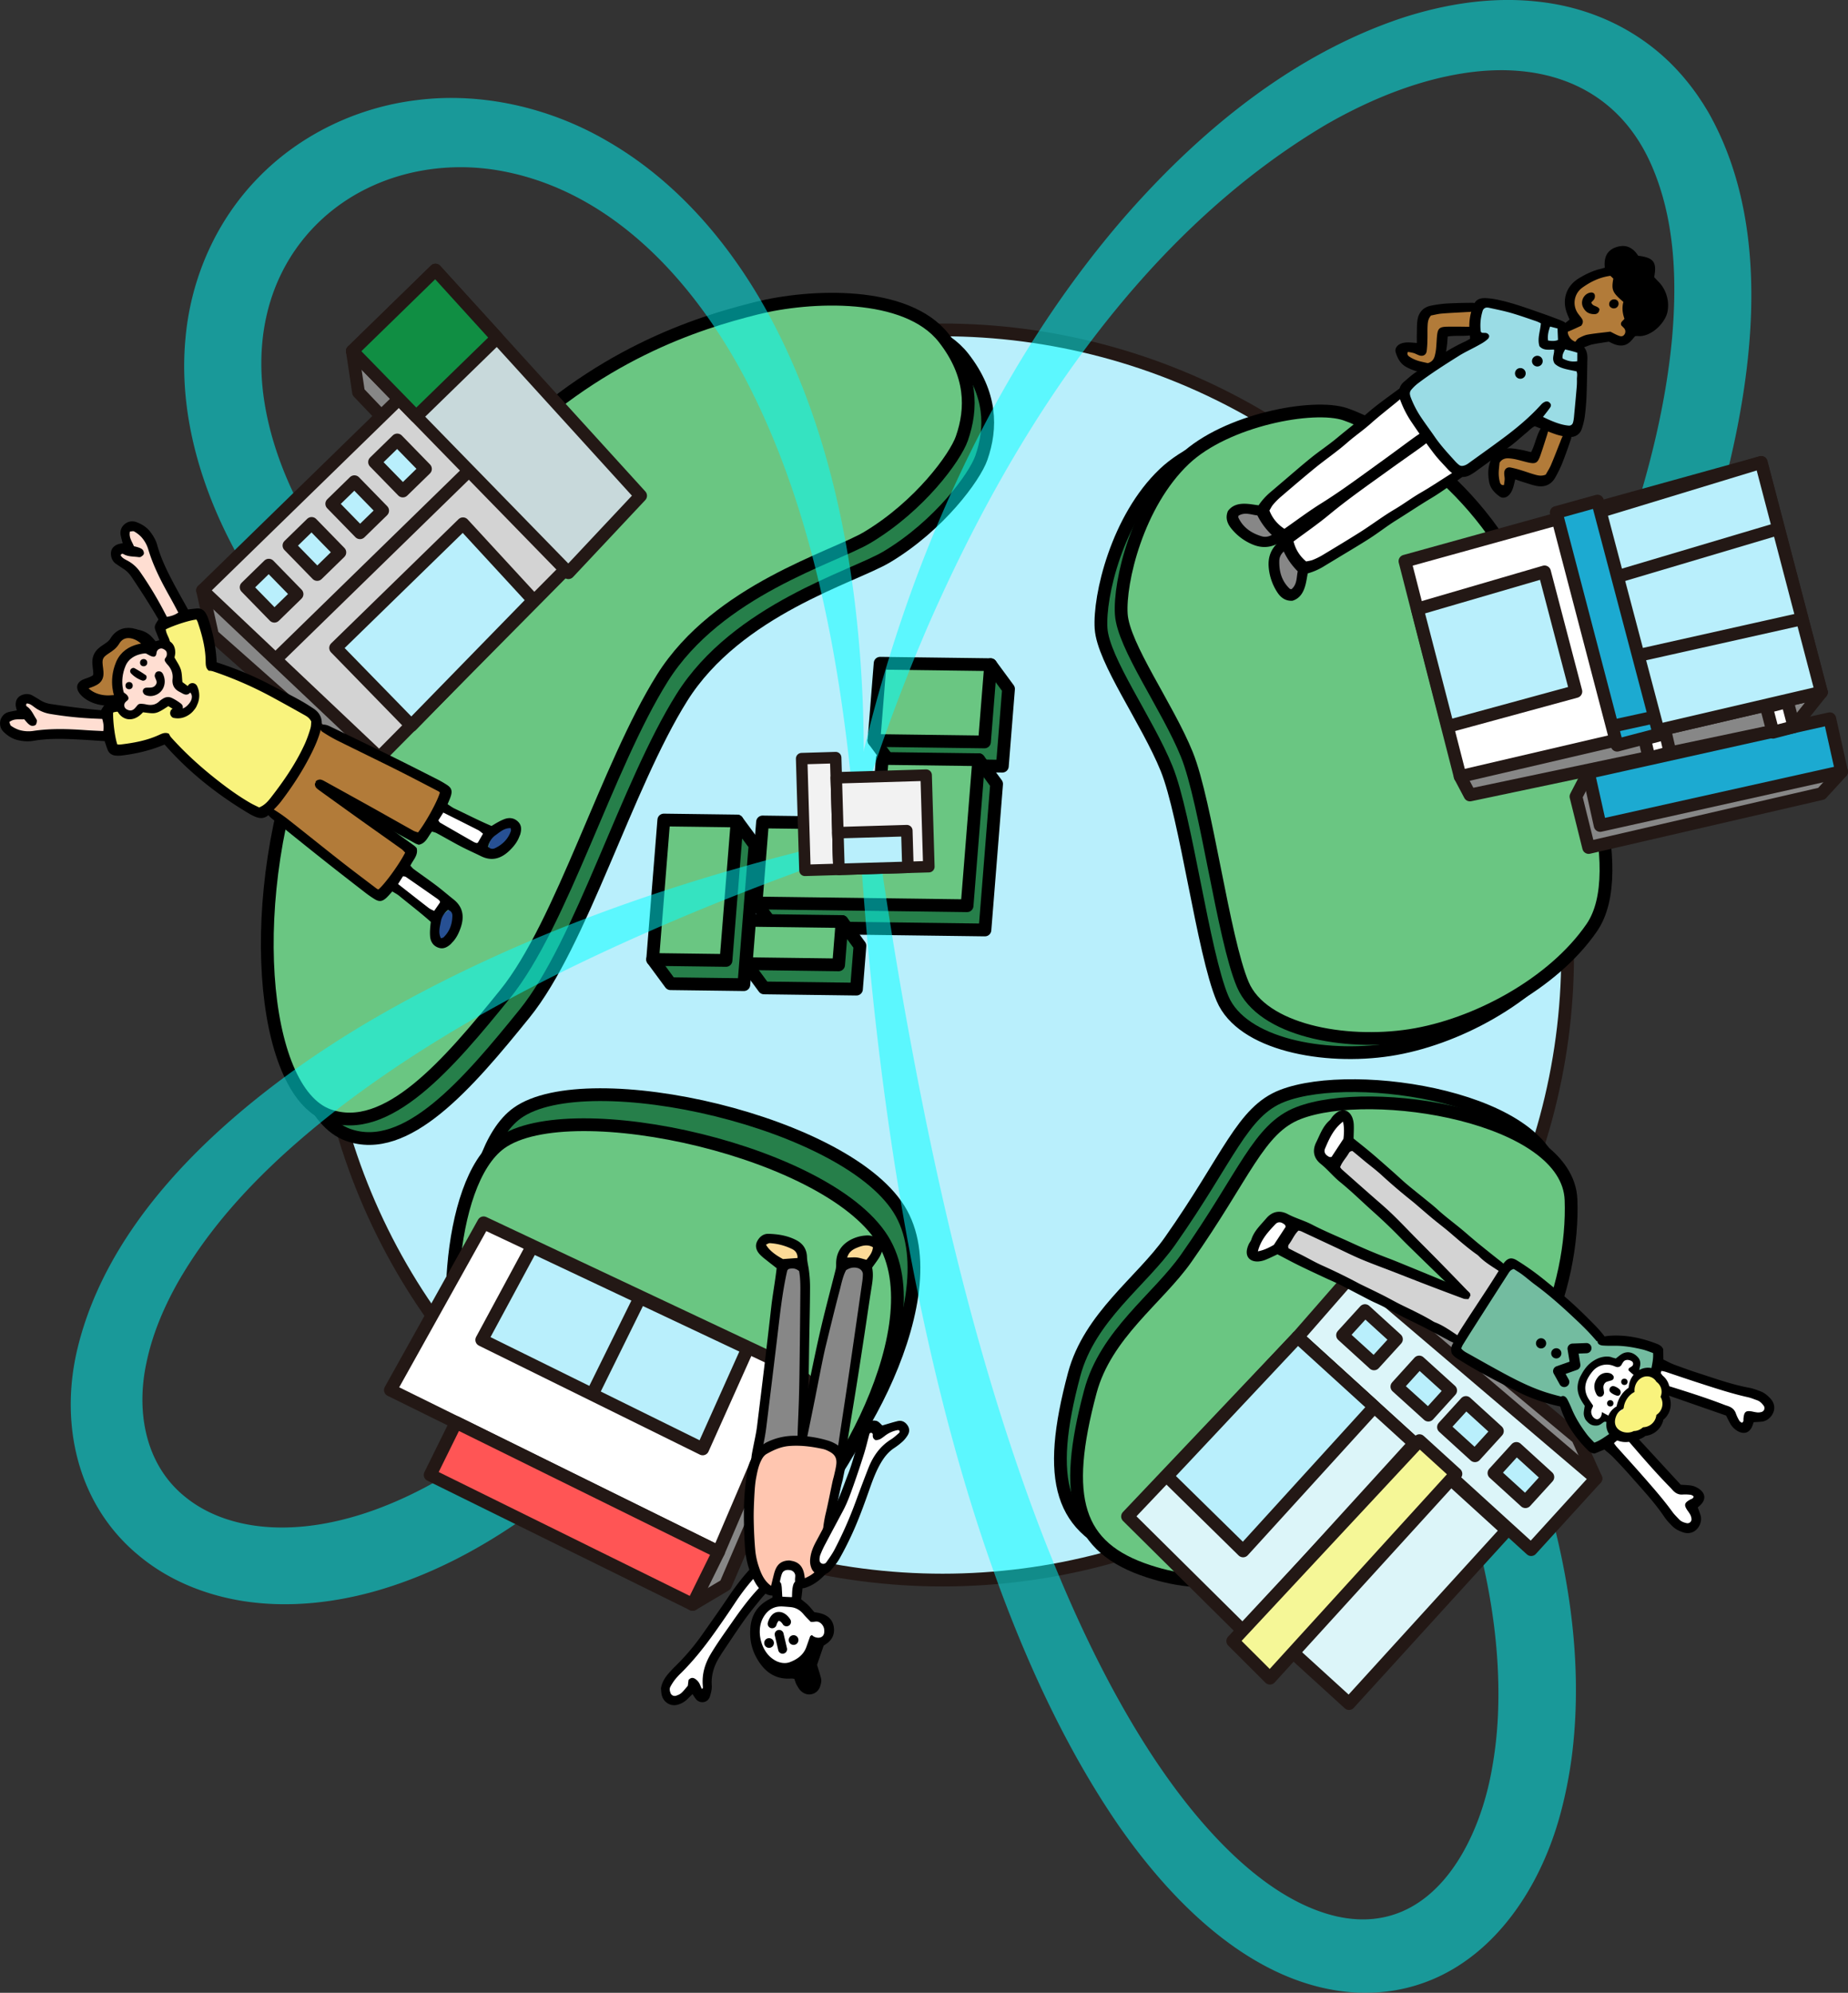 <svg xmlns="http://www.w3.org/2000/svg" viewBox="0 0 2897.47 3124.35"><rect x="0" y="0" width="2897.47" height="3124.35" fill="#333333" stroke="none"/><defs><style>.cls-1,.cls-10{fill:#b9effc;}.cls-1,.cls-10,.cls-11,.cls-12,.cls-13,.cls-14,.cls-15,.cls-16,.cls-6,.cls-7,.cls-8,.cls-9{stroke:#231815;}.cls-1,.cls-10,.cls-11,.cls-12,.cls-13,.cls-14,.cls-15,.cls-16,.cls-2,.cls-28,.cls-3,.cls-6,.cls-7,.cls-8,.cls-9{stroke-linecap:round;stroke-linejoin:round;}.cls-1,.cls-11,.cls-12,.cls-13,.cls-14,.cls-15,.cls-16,.cls-2,.cls-3,.cls-6,.cls-7,.cls-8{stroke-width:20px;}.cls-2{fill:#267f4a;}.cls-2,.cls-28,.cls-3{stroke:#000;}.cls-3{fill:#6ac682;}.cls-4{opacity:0.5;}.cls-5{fill:aqua;}.cls-19,.cls-6{fill:#878787;}.cls-7{fill:#dcf5f9;}.cls-8{fill:#f5f797;}.cls-9{fill:#f2f2f2;}.cls-10,.cls-9{stroke-width:18px;}.cls-11,.cls-17{fill:#fff;}.cls-12{fill:#f55;}.cls-13,.cls-23{fill:#d3d3d3;}.cls-14{fill:#c8d9db;}.cls-15{fill:#108e43;}.cls-16{fill:#1caad1;}.cls-18{fill:#fcda97;}.cls-20{fill:#ffc6b0;}.cls-21,.cls-28{fill:#b27b39;}.cls-22{fill:#9adce5;}.cls-24{fill:#73bca0;}.cls-25{fill:#f9f37d;}.cls-26{fill:#275093;}.cls-27{fill:#ffded2;}.cls-28{stroke-width:16px;}</style></defs><g id="レイヤー_2" data-name="レイヤー 2"><g id="_5" data-name="5"><g id="地球"><circle id="地球-2" data-name="地球" class="cls-1" cx="1477.85" cy="1497.24" r="980"/><path class="cls-2" d="M1216.94,513.68c82.91-20.73,234.78-28.18,293.48,47,44.53,57,44.61,110.35,28.17,157.31-10.34,29.56-65.74,105.65-147.91,154.95-52.5,31.5-234.78,82.18-321.65,220.7s-157.31,385-246.52,495.39-185.48,223-277,190.17c-106.8-38.34-133.82-345.13-32.87-601S669.18,887.56,813.11,741.42C965.72,586.46,1123,537.15,1216.94,513.68Z"/><path class="cls-3" d="M1186.42,483.15c82.91-20.72,234.78-28.17,293.48,47,44.53,57,44.61,110.35,28.17,157.31-10.35,29.56-65.74,105.65-147.91,155-52.5,31.5-234.78,82.18-321.65,220.7S881.2,1448.11,792,1558.46s-185.47,223-277,190.17c-106.8-38.34-133.83-345.13-32.87-601S638.66,857,782.59,710.89C935.2,555.94,1092.51,506.63,1186.42,483.15Z"/><path class="cls-2" d="M1825.45,742.33c65.14-61.75,202.13-87.7,252.24-70.61s215.85,101.49,294.2,299.61,152.92,416.7,92.18,505.16-182.59,153.44-285.16,169.23-231.57-8-262.11-80.1-57.27-285.52-87.68-360.6-99.5-169.66-102.79-219.9S1751.43,812.49,1825.45,742.33Z"/><path class="cls-3" d="M1857.17,720.11c65.13-61.75,202.12-87.7,252.23-70.61S2325.25,751,2403.6,949.11s152.92,416.7,92.19,505.17-182.6,153.43-285.17,169.22-231.56-8-262.11-80.1-57.27-285.51-87.68-360.6-99.49-169.66-102.78-219.89S1783.15,790.27,1857.17,720.11Z"/><path class="cls-2" d="M810.84,1745.13c109.8-79.09,523.94,14.16,602.56,157.22S1314,2334.48,1235,2369.12s-415.31-110.35-472.26-218.23C716.64,2063.49,724.46,1807.35,810.84,1745.13Z"/><path class="cls-3" d="M784.92,1792.25c109.8-79.09,523.94,14.16,602.57,157.22s-99.44,432.13-178.37,466.77S793.8,2305.88,736.86,2198C690.72,2110.61,698.54,1854.47,784.92,1792.25Z"/><path class="cls-2" d="M2010.51,1718.11c115-44.61,422.6,4.7,427.3,136.17s-56.35,326.35-258.26,467.22-309.91,145.57-403.83,115.05c-114.31-37.16-136.17-115.05-91.56-281.74,24.18-90.38,105.65-145.57,150.26-209C1926.74,1814.66,1947.58,1742.51,2010.51,1718.11Z"/><path class="cls-3" d="M2035.9,1745.11c115-44.61,422.61,4.7,427.31,136.17S2406.86,2207.63,2205,2348.5,1895,2494.07,1801.12,2463.55c-114.31-37.16-136.17-115.05-91.56-281.74,24.18-90.38,105.65-145.57,150.26-209C1952.13,1841.66,1973,1769.51,2035.9,1745.11Z"/></g><g id="日本"><polygon class="cls-2" points="1155.77 1287.15 1149.62 1324.71 1068.76 1323.66 1056.48 1477.34 1023.29 1504.26 1051.29 1542.27 1166.3 1543.76 1183.77 1325.15 1155.77 1287.15"/><polygon class="cls-3" points="1023.29 1504.26 1040.76 1285.65 1155.77 1287.15 1138.3 1505.76 1023.29 1504.26"/><polygon class="cls-2" points="1553.25 1042.08 1527.46 1079.39 1407.95 1077.83 1401.82 1133.38 1370.27 1160.95 1398.28 1198.96 1571.58 1201.21 1581.26 1080.09 1553.25 1042.08"/><polygon class="cls-3" points="1543.57 1163.21 1370.27 1160.95 1379.95 1039.83 1553.25 1042.08 1543.57 1163.21"/><polygon class="cls-2" points="1534.58 1191.07 1508.48 1228.37 1411.34 1227.1 1405.96 1294.33 1353.05 1328.37 1223.59 1326.69 1215.17 1368.16 1185.43 1415.71 1213.43 1453.72 1544.28 1458.02 1562.58 1229.07 1534.58 1191.07"/><polygon class="cls-3" points="1383.33 1189.1 1375.19 1291.02 1195.58 1288.68 1185.43 1415.71 1516.28 1420.02 1534.58 1191.07 1383.33 1189.1"/><polygon class="cls-2" points="1320.29 1444.8 1279.25 1481.9 1203.35 1480.91 1169.91 1510.86 1197.92 1548.86 1342.86 1550.75 1348.29 1482.8 1320.29 1444.8"/><polygon class="cls-3" points="1314.86 1512.74 1169.91 1510.86 1175.34 1442.91 1320.29 1444.8 1314.86 1512.74"/></g><g class="cls-4"><path class="cls-5" d="M427.78,862.41l-20.58,10.7c-7.16,3.68-6.95,3.3-12.95,6.21l-5.92,2.77-3.21,1.2a28.76,28.76,0,0,1-2.87,1,7.21,7.21,0,0,1-1.58.24c-.4,0-.54-.14-.62-.31l-.28-.5-.57-1c-6.44-11.26-12.87-23.09-18.73-34.64-49.89-97.46-80.16-208.21-69.58-318.47,8.45-93.32,47.75-183,113.48-250.44,65.7-68,155.66-110.95,249.24-122.22C755.63,144,862,169,950.1,220c106.47,60.76,188.37,155,248,260.06,79.06,140.07,120.76,298.19,141.24,456.87A1955.69,1955.69,0,0,1,1353.5,1231l-18,.68c-14.43-141.62-37.11-281.51-78.12-417.32-21-69.28-46.91-137.24-79.31-202-77.92-156-206.18-306.15-383.54-342.71C677,245.16,550.89,280.77,474.78,375.83c-56.81,71.08-73.82,160.36-61,249.3,10.17,69.74,37.14,136.54,72.26,197.58l.24.43c.1.13.14.3-.08.62a8.57,8.57,0,0,1-1,1.18c-.26.34-1.6,1.3-2.34,1.92L480.13,829l-5.39,3.71c-8.23,5.9-22.72,15-31.41,20.64l-15.55,9.07Z"/><path class="cls-5" d="M806.69,2326.42l12.72,19.39c4.35,6.71,4,6.64,7.47,12.28l3.34,5.62,1.5,3.1a27.09,27.09,0,0,1,1.25,2.77,7.52,7.52,0,0,1,.38,1.57.59.59,0,0,1-.28.67l-.5.35-1,.72c-73.77,53.17-155.16,96.76-243.09,121.71-67.35,18.92-139.11,26.47-208.82,15.31-58.9-9.53-116.36-32.82-162.38-71.46-97-80-124.56-208.2-95.19-326.65,44.24-179.48,187.65-323.79,332.56-429.36,38.22-27.81,78.59-54,119.14-78.22C813.21,1463,1079.91,1373.13,1349.66,1312l4.93,17.32c-93.07,32.64-185.31,66.91-275.81,104.75-190.58,79.94-376.22,173.38-541,298.25C436.16,1810.38,340.3,1901.51,277,2013.82c-21.4,38.76-38.29,79.1-47.29,122.21-16.74,77-2.29,161.13,61.9,211.8,38.47,30.88,88.1,44.74,137,46.74,48,2,96.47-6.84,142.35-21.71,64.32-21,124.75-54.12,180.19-93.05l7-5,1.75-1.26.88-.63.44-.32c.14-.12.31-.19.66,0a7.59,7.59,0,0,1,1.32.89,28.86,28.86,0,0,1,2.2,2.1l2.43,2.42,4.28,4.95c6.73,7.44,17.46,21,23.95,29l10.63,14.53Z"/><path class="cls-5" d="M2602,855c-9.5-3.77-26.4-10.28-34.8-14.27l-6-2.65-3-1.66a26.5,26.5,0,0,1-2.64-1.53c-.62-.58-1.66-1-1.39-1.78l.19-.59.39-1.18c32-97,57.21-198.5,66.75-299.76,8.13-91.78,5-187.95-32.37-273.14-53.33-121.33-165.84-163.07-292.35-143.94-35.24,5.28-70.3,14.81-103.8,27.11-39.18,14.37-76.62,32.4-113,53.25-293.21,173.39-492.59,482.75-626.33,789.55-10.2,24-21.74,51.26-31.19,75.62-22.7,57.16-43.25,115.07-62.67,173.62l-17.37-4.7a2344.32,2344.32,0,0,1,92.53-318.55c70.33-189.12,166.67-371.49,294-529.27,13.18-16.33,27.09-32.91,41-48.61,116.2-131.22,258.8-247.41,427.21-304,69.21-22.63,143-34.26,215.83-25.77,78.4,8.78,151,41.53,207.24,97.3A363.42,363.42,0,0,1,2659.79,147c3.32,4.54,7,10.43,10.22,15.1,2.92,4.8,6.63,10.66,9.39,15.51,106.47,189.37,66.66,439.81,8.39,638.85-5.21,17.58-11,35.86-16.68,53.28l-.41,1.26-.2.63a.67.67,0,0,1-.57.52,6.75,6.75,0,0,1-1.62.16,24.42,24.42,0,0,1-3-.31l-3.42-.44-6.39-1.43c-5.95-1.43-7.35-1.46-14-3.27l-22.39-6.09L2602,855Z"/><path class="cls-5" d="M2361.06,2317.91l22.47-5.81c4.54-1.22,5-1.1,7.66-1.71l6.42-1.3,6.43-1.29,3.46-.32a22.66,22.66,0,0,1,3.07-.19c.92.13,2,.05,2.25.89l.23.74.47,1.47.94,2.94,3.74,11.77c41.52,135.41,63.73,279.28,47.2,420.83a693.56,693.56,0,0,1-16.57,89.13c-38.64,153.69-148.2,296.09-320.87,289-160.1-8.1-290.12-140.37-376-264.85-289.52-423.56-387.59-1145.07-409.86-1652.85l17.93-1.6c17.15,124.69,35.56,249,57.48,372.58,47.26,265.17,107.14,528.45,199.19,781.63,35.75,97.36,76.68,193.63,125.66,285,37.44,69.55,79.84,137.29,130,198.18,56.95,68.84,135.08,142.24,224,162.5,144.46,31.82,221-107.81,242.68-230.33a623,623,0,0,0,9.58-85.4c5-114.32-16.19-229.5-50.93-338.36l-.86-2.68-.43-1.34-.21-.67a.7.7,0,0,1,.15-.79c.08-.27.82-.76,1.2-1.13a24.68,24.68,0,0,1,2.63-1.59l3-1.73,6-2.69c9.56-4.61,24.81-10.44,34.76-14.44l17.1-5.62Z"/></g><g id="建物"><polyline class="cls-6" points="2502.26 2317.98 2473.58 2254.47 2147.56 1983.1 2122.98 1995.16"/><rect class="cls-7" x="2010.79" y="2434.98" width="367.44" height="119.9" transform="translate(5516.75 2551.81) rotate(132.32)"/><polygon class="cls-7" points="2034.62 2096.24 2122.98 1995.16 2502.26 2317.98 2400.71 2429.52 2034.62 2096.24"/><polygon class="cls-7" points="2217.66 2262.88 1949.47 2557.46 1767.86 2377.48 2034.62 2096.24 2217.66 2262.88"/><polygon class="cls-8" points="1932.78 2572.84 2225.55 2258.65 2282.75 2310.73 1991.13 2631.05 1932.78 2572.84"/><polygon class="cls-1" points="2154.74 2205.6 1949.04 2431.54 1829.74 2314.38 2034.62 2096.24 2154.74 2205.6"/><rect class="cls-1" x="2358.52" y="2279.53" width="52.21" height="66.72" transform="translate(5700.25 2106.63) rotate(132.32)"/><rect class="cls-1" x="2121.14" y="2063.41" width="52.21" height="66.72" transform="translate(5143.25 1920.55) rotate(132.32)"/><rect class="cls-1" x="2200.27" y="2135.45" width="52.21" height="66.72" transform="matrix(-0.67, 0.74, -0.74, -0.67, 5328.92, 1982.58)"/><rect class="cls-1" x="2279.39" y="2207.49" width="52.21" height="66.72" transform="translate(5514.59 2044.6) rotate(132.32)"/></g><g id="建物-2" data-name="建物"><rect class="cls-9" x="1259.49" y="1188.53" width="53.38" height="175.21" transform="translate(-37.11 38.52) rotate(-1.69)"/><rect class="cls-9" x="1313.3" y="1217.3" width="140.99" height="143.56" transform="translate(-37.45 41.41) rotate(-1.69)"/><rect class="cls-10" x="1314.58" y="1303.84" width="108.13" height="57.49" transform="translate(-38.74 40.98) rotate(-1.69)"/></g><g id="建物-3" data-name="建物"><polyline class="cls-6" points="1248.53 2148.17 1271.68 2172.21 1137.46 2484.87 1085.95 2515.44"/><polygon class="cls-11" points="758.26 1917.12 1248.53 2148.17 1126.56 2433.12 612.07 2179.32 758.26 1917.12"/><rect class="cls-12" x="670.99" y="2326.86" width="458.95" height="91.79" transform="translate(658.26 4899.05) rotate(-153.74)"/><polygon class="cls-1" points="834.19 1954.54 1172.33 2114.11 1101.75 2271.62 755.33 2100.72 834.19 1954.54"/><line class="cls-11" x1="933.19" y1="2176.74" x2="1002.99" y2="2035.26"/></g><g id="建物-4" data-name="建物"><polyline class="cls-6" points="552.46 550.45 562.12 615.06 853.06 920.39"/><polyline class="cls-6" points="317.64 925.67 333.24 995.9 573.05 1208.4 594.63 1187.7"/><polygon class="cls-13" points="949.67 828.98 594.63 1187.7 317.64 925.67 708.49 544.63 949.67 828.98"/><polygon class="cls-14" points="1004.41 777.22 891.15 897.87 552.46 550.45 682.74 423.44 1004.41 777.22"/><polygon class="cls-1" points="836.42 941.16 644.89 1137.55 526.22 1015.82 725.9 821.16 836.42 941.16"/><line class="cls-11" x1="438.63" y1="1027.42" x2="731.33" y2="741.83"/><rect class="cls-1" x="401.02" y="894.37" width="49.62" height="63.41" transform="translate(-525.53 560.21) rotate(-44.27)"/><rect class="cls-1" x="602.37" y="698.08" width="49.62" height="63.41" transform="translate(-331.33 645.03) rotate(-44.27)"/><rect class="cls-1" x="535.25" y="763.51" width="49.62" height="63.41" transform="translate(-396.07 616.76) rotate(-44.27)"/><rect class="cls-1" x="468.14" y="828.94" width="49.62" height="63.41" transform="translate(-460.8 588.49) rotate(-44.27)"/><polygon class="cls-15" points="779.31 529.64 652.53 653.1 552.46 550.45 682.74 423.44 779.31 529.64"/></g><g id="建物-5" data-name="建物"><polyline class="cls-6" points="2289.41 1217.38 2304.74 1246.38 2812.69 1139.38 2855.75 1085.32"/><polyline class="cls-6" points="2887.47 1209.86 2855.98 1244.26 2490.85 1328.72 2470.95 1248.78 2490.47 1211.19"/><polygon class="cls-11" points="2289.41 1217.38 2202.82 879.81 2761.37 725 2855.75 1085.32 2289.41 1217.38"/><rect class="cls-16" x="2646.44" y="1016.63" width="85.04" height="387.79" transform="translate(3285.71 -1677.35) rotate(77.44)"/><polyline class="cls-1" points="2481.26 810.31 2761.37 725 2855.75 1085.32 2567.84 1152.46"/><polygon class="cls-1" points="2470.79 1084.15 2421.66 896.59 2222.26 954.81 2269.91 1138.93 2470.79 1084.15"/><polygon class="cls-16" points="2535.45 1168.34 2439.97 803.54 2504.71 785.58 2601.26 1151.1 2535.45 1168.34"/><rect class="cls-11" x="2770.66" y="1106.94" width="40.82" height="34.02" transform="translate(3171.11 -1860.83) rotate(75.32)"/><polygon class="cls-11" points="2585.54 1188.48 2578.59 1158.51 2611.49 1149.89 2618.44 1179.86 2585.54 1188.48"/><line class="cls-1" x1="2590.86" y1="1124.83" x2="2535.81" y2="1136.86"/><line class="cls-1" x1="2783.66" y1="830.37" x2="2539.95" y2="902.84"/><line class="cls-1" x1="2819.32" y1="971.58" x2="2576.33" y2="1025.97"/></g><g id="人"><g id="顔"><path class="cls-17" d="M1239.71,2617c24.53-6.92,59.29-45.17,59-59.4s-24.79-24.66-27.76-26.09-22.33-14.88-22.46-22.26,12.11-46.33-10.15-49.12-18.9,33.39-18.9,33.39l1.16,20.13s-22.32,1.93-30.87,24-6.48,56,8.6,65.75S1239.71,2617,1239.71,2617Z"/><path d="M1291.42,2580c-4,11.74-7.18,20.9-10.37,30.16,2,6.62,4.3,13.62,6.15,20.74,1.2,4.63,0,9.12-1.54,13.66-4.09,11.66-19.09,16.56-29.76,6.67-3-2.77-5.09-6.61-7.11-10.24-1.54-2.78-2.31-6-3.38-8.86a26.77,26.77,0,0,0-4.7-.56c-25.57,2-42.48-11-54.31-32-8.45-15-11.46-31.29-9.8-48.54,1.84-19.12,10.92-33.3,27.63-42.66,2-1.12,4-2.19,6.83-3.7.11-4,.18-8.08.32-12.19a67.7,67.7,0,0,1,.5-8.32,6.73,6.73,0,0,1,7-5.58,6.61,6.61,0,0,1,6.05,5,46.45,46.45,0,0,1,.94,8.28c.27,3.64.43,7.29.67,11.41,3.83.22,7,.48,10.17.53a29.42,29.42,0,0,0,5.1.09s.06-9.89.85-14.35c.91-5.15,2-10.21,8.05-11.89,4.5.28,6.66,3.16,7.25,7.15a35.18,35.18,0,0,1,0,8.33c-.42,4.61-1.11,9.2-1.74,14.23,3.76,3.13,7.47,5.84,10.72,9s6.13,7,9.76,11.12c2.83.56,6.51,1,10.06,2,10.2,2.74,17.9,8.9,20.16,19.28,2.45,11.25-.94,21.24-10.91,28.17C1294,2578.3,1292.09,2579.56,1291.42,2580Zm.7-26.06c-.77-5.09-5-10.34-10-11.46-3.6-.82-6.84,1-11.09.18-3.6-3.79-7.68-7.61-11.19-11.88-5.32-6.45-11.87-10.34-20.2-11.14-4.17-.39-8.35-.74-12.53-1-14.1-.74-24.05,5.74-30.7,17.83-11.22,20.39-3.43,52.1,16,64.93a36.76,36.76,0,0,0,6.07,3.43c6.67,2.74,13.57,3.57,20.43.91,11.71-4.55,21.21-11.59,25.55-24.05,2-5.67,4-11.33,5.85-16.59,1.33-.69,2.46-2,3-1.46C1278,2569.18,1294.73,2571.27,1292.12,2554Z"/><circle cx="1244.25" cy="2571.26" r="7.63"/><circle cx="1205.81" cy="2575.92" r="7.63"/><path d="M1227.06,2592.68a7,7,0,0,1-6.81-5.41l-5.42-23.16a7,7,0,1,1,13.63-3.19l5.42,23.16a7,7,0,0,1-5.22,8.41A6.79,6.79,0,0,1,1227.06,2592.68Z"/><path d="M1210.64,2552.78a7.11,7.11,0,0,1-1.75-.22,7,7,0,0,1-5-8.52c.43-1.69,4.6-16.51,16.78-16.83,11.12-.32,17.85,10.78,18.58,12a7,7,0,0,1-12.09,7.06c-1.26-2.1-4.13-5.1-6.07-5.1h0c-1,.33-2.92,3.7-3.59,6.32A7,7,0,0,1,1210.64,2552.78Z"/></g><g id="手"><path class="cls-17" d="M1051.33,2663.26c8.93,4.27,33.88-18.63,33.88-18.63s2.33,12.91,14.27,12,6.9-23.58,13-41,57-96.19,77.39-114.14,31.74-45.72,26-50.38-18.35-4.66-37.18,13.49-60.3,91-76.8,109.48-59.42,65.13-61.55,69.6S1051.33,2663.26,1051.33,2663.26Z"/><path d="M1085.73,2656l-8.1,8a34.53,34.53,0,0,1-14.28,8.39c-12.73,4-23.27-4.39-25.81-14.82-.87-3.58-.88-7.38-1.25-10.73,1.77-9.88,6.77-17.6,13.14-24.57,2.82-3.1,5.6-6.24,8.61-9.15a356.83,356.83,0,0,0,44.14-52.09c13.09-18.66,26.33-37.21,39-56.12,11.19-16.65,23.15-32.65,36.9-47.23a127.53,127.53,0,0,1,16.82-14.55,22,22,0,0,1,17.26-3.85c7.19,1.23,11.74,5.54,13.63,12.38a24.39,24.39,0,0,1-3.62,21.29c-4.82,6.79-9.35,13.76-15.7,19.49a163.42,163.42,0,0,0-16.9,18.54c-8.22,10.1-16.4,20.27-23.89,30.91-11.78,16.72-23,33.85-34.41,50.82-.77,1.15-1.39,2.42-2.16,3.58-9.18,14-14.28,29.23-13.12,46.12.4,5.77-1.13,11-2.6,16.4-3.31,12.08-16.88,12.57-22.73,4.47C1089.13,2661.08,1087.66,2658.83,1085.73,2656Zm14.53-8.2,1.79-1c0-1.35,0-2.71-.15-4.06-1.57-18.33,3.47-34.73,12.94-50.43,9.88-16.37,21-31.83,31.92-47.48,16.23-23.32,33-46.21,53.92-65.74,2.36-2.2,4.22-4.95,6.29-7.46a20.71,20.71,0,0,0,4.79-12.85,4,4,0,0,0,0-.49,5,5,0,0,0-6.08-4.25,10.44,10.44,0,0,0-3.76,1.46,83.16,83.16,0,0,0-12.68,10.84,346,346,0,0,0-35.54,44.8c-10.49,15.93-21.34,31.63-32.37,47.2-16.17,22.81-33.46,44.72-53.35,64.47a111.83,111.83,0,0,0-9.49,10.24,78.28,78.28,0,0,0-7.51,11.69c-1.59,3-.79,6.39.32,9.53l0,.08a7,7,0,0,0,8.88,4.14c7.46-2.56,8.51-3.83,18.24-15.55l1.13-9.06c3.3-3.74,6.58-4.11,10.3-1.8a20.11,20.11,0,0,1,7.81,9.58C1098.54,2643.73,1099.4,2645.78,1100.26,2647.82Z"/></g><g id="足"><path class="cls-18" d="M1323.4,1976.62s11.65,1.46,18.78,1.17,18,7,18,7,20.83-24.61,10.2-34.22-24.46-3.06-33.2.58S1323.4,1976.62,1323.4,1976.62Z"/><path class="cls-19" d="M1314.76,2291.42s33.37-191,35.85-210.83,16.46-74.84,10.79-86.2-34.65-16.17-40.19-9.76-65.71,288.72-65.71,288.72Z"/><path d="M1367.44,1987.38c2.09,10.36.84,20-.73,29.72-3.94,24.4-7.38,48.88-11.1,73.31-4.07,26.74-8.13,53.48-12.39,80.18-4.69,29.47-9.65,58.9-14.38,88.36-1.18,7.37-2.41,14.67-5.95,21.08-3.5,2.5-6.28,2-9.35-2a44.67,44.67,0,0,1,0-7.31c3-20.76,6.23-41.49,9.34-62.24,3.46-23,7-46.11,10.32-69.18q9.36-64.36,18.56-128.77a86.3,86.3,0,0,0,1.13-12.51c0-4.91-3.45-8.68-8.27-10-6.24-1.68-12-.49-18.06,3.38-5.24,9.77-7.3,21.34-10.26,32.48-7.52,28.37-14.38,56.92-21.36,85.43-2.22,9-4.14,18.18-6,27.32-3.78,18.73-7.36,37.5-11.12,56.24-4.12,20.55-8.34,41.09-12.53,61.63-.71,3.44-2.32,6.11-6.79,6.54-3.21-.49-5.3-2.79-5.27-6.5a62.54,62.54,0,0,1,1-11.1c2-10.53,4.27-21,6.3-31.53,3.79-19.68,7.22-39.44,11.28-59.06,5.28-25.55,10.64-51.1,16.68-76.48,6.91-29,14.65-57.81,21.9-86.73a34.8,34.8,0,0,0,.58-8.25c0-17,7.63-29.39,22.43-37.49a59.16,59.16,0,0,1,24-6.86A29.33,29.33,0,0,1,1375,1941c6.19,3.66,9.16,8.93,8.55,16.27-.49,5.79-2.78,10.83-5.83,15.55S1371.3,1981.94,1367.44,1987.38Zm-39.11-15.73c6.27-.1,10.94-.67,15.45-.09,4.93.62,9.73,2.31,14.72,3.56,4.87-6,9.54-11.63,10.15-19.71-8.58-4.92-16.63-2.57-24.43.55C1337.33,1958.73,1330.89,1962.39,1328.33,1971.65Z"/></g><g id="足-2" data-name="足"><path class="cls-18" d="M1258,1979.09s2.33-18.64-10.92-26.22-30.2-9.54-45.13-8-5.39,14.71-5.39,14.71l25.77,21Z"/><path class="cls-19" d="M1254.92,2296.94s7.89-214.33,6.73-242.87-2.18-67.7-2.18-67.7-5.24-5.39-17-5.69-16.6,9.76-16.6,9.76l-46.49,314.79Z"/><path d="M1217.72,1988.28c-6.17-4.84-12.06-9.34-17.81-14a69.77,69.77,0,0,1-9.33-8.39c-4.86-5.69-7-12.53-3.54-19.49s9.55-12.17,17.62-12c15.44.37,30.68,2.85,44.54,10.28,10.27,5.51,15.74,14.45,16.08,26.08.17,6.09,1.6,11.84,2.57,17.74a203.5,203.5,0,0,1,2.19,33.39c-.11,27.49-.83,55-1.29,82.45-.38,22.82-.59,45.65-1.18,68.46-.37,14.44-1.26,28.86-2,43.29-.78,15.35-1.58,30.7-2.56,46-.32,5.06-1.21,10.09-1.91,15.73-2.68.39-5.21,1.54-6.82.78a7.49,7.49,0,0,1-3.73-5.32c-.35-8.36-.25-16.76,0-25.14.54-16.76,1.39-33.51,1.93-50.27.45-14,.73-27.94.94-41.91.32-20.5.54-41,.77-61.49s.43-41,.6-61.48c.11-13.46.52-27-1.86-40.16-5.45-4.61-11.1-5-16.93-3.05-.76,1.08-1.58,1.76-1.77,2.58-8.11,35.54-11.66,71.75-16,107.85q-8.19,68.07-16.58,136.12c-2,16.68-5.64,33.07-9.57,49.39-1.21,5-2.34,10.11-8.94,11.93l-5.09-4.08c-.59-7.87,1-15.13,2.42-22.43,2.27-11.89,5.11-23.72,6.58-35.72,7.65-62,15.18-124.07,22.18-186.18,1.87-16.7,4.87-33.19,7.07-49.81C1216.75,1996.26,1217.13,1993,1217.72,1988.28Zm32.76-16c.08-6.63-2.78-11.27-8.78-14.13a92.16,92.16,0,0,0-34.59-9.13c-2-.12-4,1.48-6.15,2.32,4.46,8.1,13.34,15.48,26.68,22.65Z"/></g><g id="胴体"><path class="cls-20" d="M1183.52,2315.29c1.77-9.22,3.6-18.58,8-27.16,2.18-4.32,4.67-8.25,9-10.68,11.36-6.29,23.06-11.45,36.38-12.46,18.91-1.45,37.4,1.08,55.76,5.16a39.54,39.54,0,0,1,8,3.23c10,4.78,13.71,10.92,12.35,21.59-.71,5.61-2.17,11.13-3.4,16.67-.72,3.23-1.78,6.38-2.47,9.61-3.57,16.64-6.77,33.37-10.68,49.94a184,184,0,0,0-5.43,43.52c0,9-.87,17.95-1.34,26.93-.89,17.29-12.86,29.34-28.86,36-1.3-12.71-3.38-25.33-16.51-29.08a15.8,15.8,0,0,0-6.8-.44h0c-14.16,2.25-20.75,10.7-22.44,23.52-.26.49-.4,3.84-.55,4.4l-4.59,13.62c-10.14-7.09-17.25-19.6-21.15-30.8a116.15,116.15,0,0,1-6.21-26.18c-1.64-16.45-2.4-33-2.77-49.53-.29-13.22.31-26.47,1-39.68C1181.21,2334.05,1181.74,2324.53,1183.52,2315.29Z"/><path d="M1166.41,2365c-.22,20.52.21,41,1.66,61.42,1.37,19.29,6.27,37.61,15.87,54.55a49.69,49.69,0,0,0,13.56,15.8c5.2,3.83,10.85,5.55,17.51,4.38a22.72,22.72,0,0,0,2.84-1,6.93,6.93,0,0,0,3.11-4.18s1.55-15.38,2.35-18.92c1.47-6.52,2.59-11.24,5.08-13.3,3.18-2.62,6.84-2.75,10.91-2,3.65.63,7.32,4.07,7.53,8.16.12,2.31-.36,4.64-.33,7,.1,10.39,6.83,15.49,16.63,12.25,12.23-4.05,22.26-11.6,30.85-21a25.46,25.46,0,0,0,4.89-8.4c2.65-7.45,4.79-15,4.75-23.12-.07-12.1.48-24.23,1.27-36.31a151.38,151.38,0,0,1,2.94-20.74c3.39-16.41,7.12-32.75,10.77-49.11.91-4.09,2.21-8.09,3-12.2,1.63-8.22,3.64-16.42,4.41-24.73,1.18-12.74-4.3-22.74-15.14-29.38a57.78,57.78,0,0,0-14.05-6,175.28,175.28,0,0,0-53.78-7.13,98.71,98.71,0,0,0-40.36,9.9,45.1,45.1,0,0,0-13.29,10c-10.11,10.52-15.6,23-17.83,37.17A394,394,0,0,0,1166.41,2365Zm19.2-48.32c1.74-9.09,3.54-18.3,7.76-26.76,2.13-4.26,4.55-8.14,8.81-10.54,11-6.22,22.37-11.32,35.29-12.35,18.34-1.45,36.26,1,54,5a37.27,37.27,0,0,1,7.75,3.17c9.72,4.69,13.27,10.72,11.93,21.23-.7,5.53-2.12,11-3.33,16.43-.7,3.18-1.73,6.29-2.41,9.47-3.49,16.4-6.63,32.88-10.46,49.2a185,185,0,0,0-5.35,42.88c0,8.84-.88,17.68-1.34,26.53-.9,17-10.91,26.8-26.44,33.39-1.24-12.51-4.84-22.83-17.57-26.49-2.13-.62-6.5-1.35-6.51-1.35-17.77.18-22,12.34-24.66,22.94-1.61,6.31-4.11,16.87-4.11,16.87-9.81-7-14.86-17.18-18.61-28.2a115.42,115.42,0,0,1-6-25.78c-1.56-16.19-2.27-32.49-2.59-48.77-.26-13,.35-26.07,1-39.08C1183.34,2335.12,1183.87,2325.74,1185.61,2316.64Z"/></g><g id="手-2" data-name="手"><path class="cls-17" d="M1283.27,2456.92c7.41,4.27,26,.49,54.42-72.46s41.9-104.78,55.64-116.86,28.83-19.27,23.88-27-37.86,3.15-37.86,3.15-3.2-9.08-9-9.81-12,10.72-22.09,41-24.57,70.27-36.42,92.45-20.34,36.5-27,51.84S1276.28,2452.89,1283.27,2456.92Z"/><path d="M1383.32,2234.87c8.91-2.58,16.4-5,24-6.85,6.63-1.6,11.94,1.27,15.63,6.69,3.48,5.11,3.26,10.69,0,15.79a47.15,47.15,0,0,1-7.87,9.63,109.53,109.53,0,0,1-13.26,10.22c-8.75,5.83-15.08,13.68-20.37,22.61-7.63,12.88-12.86,26.81-17.8,40.83-8.82,25-17.75,49.93-29,74-5.7,12.21-11.82,24.24-18.47,35.95-3.64,6.41-8.5,12.2-13.3,17.85a19.06,19.06,0,0,1-17.38,7,15.17,15.17,0,0,1-12.92-9.3,28.87,28.87,0,0,1-2.29-15c.88-9.94,4.54-18.89,9.26-27.56,8.9-16.33,17.37-32.89,26.42-49.14,10-18,16.34-37.43,23.76-56.48,7.79-20,12.5-40.86,18.65-61.32,1.32-4.42,2.76-9,5.18-12.87,4.19-6.69,10.31-10.67,18.73-9.58C1375.92,2227.75,1377.42,2228.83,1383.32,2234.87ZM1285,2446.65a5.86,5.86,0,0,0,10.6,2.68l0,0c4.53-6.47,9.23-12.93,12.87-19.91a631.63,631.63,0,0,0,32.74-73.95c6.58-17.89,13.26-35.75,20.21-53.49,7.3-18.64,18.25-34.47,35.64-45.3,4.31-2.68,8.12-6.22,12-9.59a3.33,3.33,0,0,0,1.48-3.07,2.56,2.56,0,0,0-3-1.89,45.61,45.61,0,0,0-18.4,7.69c-3,2.16-5.88,4.67-9.14,6.41-2.3,1.23-5.14,1.43-6.79,1.84-4.65-2.28-5-5.45-4.78-8.66a2.74,2.74,0,0,0-5.37-1l0,.09c-2.81,10.31-5.22,20.76-8.42,31q-7.73,24.61-16.34,48.94c-4.81,13.58-9.64,27.19-16.44,40-9.18,17.25-18.45,34.45-27.55,51.75a147.69,147.69,0,0,0-7.68,16.43A20.89,20.89,0,0,0,1285,2446.65Z"/></g></g><g id="人-2" data-name="人"><g id="顔-2" data-name="顔"><path class="cls-21" d="M2536.68,419.57s-53.95,9.49-69.47,36.13,2.82,46.7,2.82,46.7l-20.73,12.07s-.59,10.55,5.77,18,19.44,11.55,19.44,11.55,38.48-19.56,49.91-15.75,19.16,9.82,25.45,3.83,27.7-37.84,27.7-37.84Z"/><path d="M2460.89,501c-1.43-3.47-2.7-6.4-3.86-9.38-8.52-21.89-1.29-43.43,18.83-55.52,10.81-6.5,22.15-11.9,34.56-14.75,1.74-.4,3.43-1,5.77-1.68-1.65-15.84,3.07-27.87,19.42-32.64,14.86-4.34,25.19,2.08,32.95,13.93,24.27,3,29.57,10,25,33.56,1.87,2,4,4.38,6.25,6.6,8.29,8.13,13,18.21,15,29.4a55.61,55.61,0,0,1,.13,15.25c-2,19.47-26.44,43.7-47.89,41a18,18,0,0,0-3.41.33c-5.15,5.77-9.74,13.13-19,14.42-8.4,1.18-15.41-2.52-22.08-5.86-8.77,1.42-17.07,2.53-25.25,4.17-4.05.81-7.92,2.55-11.84,4-2.61.94-5.09,2.43-7.77,3a7,7,0,0,1-7.32-3c-1.67-2.41-2.29-5.29-.46-7.85,1.58-2.22,3.34-4.75,5.65-6,4.5-2.32,9.3-4.63,14.22-5.48,11.43-2,23-3,35-4.55,4.24,2.07,8.68,4.67,13.43,6.44,4,1.49,6.6,1,8.78-2.12a8,8,0,0,0-1-10.15l-4.06-4.08c-1.91-5.41,2.91-6.75,5-10.38-3-8.37-4.13-17.46-1.61-26.27-17.38-14.93-19-18.66-15.81-36.6l-4.54-4.35c-16.89,2.25-31.35,9.3-44.69,19a29.13,29.13,0,0,0-6.26,39.95c1.89,2.65,4.08,5.1,5.91,7.79,2.27,3.34,2.77,6.86-.78,11.53-5.93,2.69-13,6.09-20.25,9.06-2.8,1.15-5.5-.25-7.37-2.64a7.11,7.11,0,0,1,.72-9,44.72,44.72,0,0,1,4.28-3.57C2458,503.38,2459.37,502.23,2460.89,501Z"/><path d="M2495,474.12c2,6.83,9.41,4.65,12.81,10.43l-.33,2a7.11,7.11,0,0,1-6.78,5.94c-9.33.3-15.06-3.33-18.84-11.31-4.3-9.1,1.58-20.67,11.55-22.44,2.87-.51,5.88.28,6.9,3.2a9.14,9.14,0,0,1-.49,6.42C2498.69,470.69,2496.48,472.46,2495,474.12Z"/><path d="M2534.37,482.38a7.88,7.88,0,0,1-10.06-1.64c-2.29-2.82-1.51-7.44,1.66-9.82,3.59-2.7,8.83-1.89,10.92,1.68A7.45,7.45,0,0,1,2534.37,482.38Z"/></g><g id="手-3" data-name="手"><path class="cls-21" d="M2330.5,479.56l-.65,35.21-65.19,8s-3.09,39.87-12.61,46.74-45.42,5.26-49-3.73-7.34-22.21,9.05-19.56,13.22-3.74,13.22-3.74,2.46-39.07,10.81-51.23S2330.5,479.56,2330.5,479.56Z"/><path d="M2221.45,537.75c0-5.08-.15-9.63,0-14.17.17-7-.05-14,.87-20.91,1.73-12.93,9.15-21.22,22.2-23.63a190.74,190.74,0,0,1,23.51-3.18c13.49-.78,27-1,40.52-1.14,3.09,0,6.2,1.23,9.83,2,.13,2.76,1,5.29.14,7a8.41,8.41,0,0,1-5.14,4.16,98.42,98.42,0,0,1-13.87,1.36c-13,.81-26.06,1.3-39.05,2.39-5.95.5-11.8,2.11-16.76,3-4.82,5.5-5.14,11.18-5.41,16.73-.33,7,0,14-.25,21a163.19,163.19,0,0,1-1.14,18.11c-.82,5.88-5.65,8.57-11.43,6.77-3.09-1-5.93-2.76-9-3.73a84.68,84.68,0,0,0-9-1.79c-2,4.2.6,6.36,2.51,7.61a53.94,53.94,0,0,0,12.42,6c5.27,1.76,10.81,2.69,16.12,4,6.29-1.53,9.58-5.81,11.07-11.57a73.07,73.07,0,0,0,2-11c.61-6,.84-12.09,1.32-18.13,1.12-13.8,3.56-16.28,17-16.47,11.19-.15,22.38,0,33.56.17a57.29,57.29,0,0,1,9.71.88c3.39.63,4.32,3.2,3.54,9.51-14.67,6.22-30.83,2.29-46.84,4.83-.45,5.25-.66,10.33-1.37,15.35-.84,6-1.58,12-3.3,17.79-5.24,17.48-17.82,24.73-36.61,22.68-8.36-.91-16.29-4-23.71-8-9.23-5.07-13.78-13.64-16.65-23.21-1.37-4.57,1.13-9.38,5.29-11.94,4.55-2.79,9.64-3.41,14.8-3.35C2212.35,536.88,2216.43,537.38,2221.45,537.75Z"/></g><g id="手-4" data-name="手"><path class="cls-21" d="M2465.33,666.42l-33.62-10.48-28.1,59.36s-38.8-9.64-48.32-2.77S2336,754,2343.38,760.22s18.76,14,21.41-2.43,7.72-11.36,7.72-11.36,37.85,10,52,5.89S2465.33,666.42,2465.33,666.42Z"/><path d="M2375.73,751.57c4.82,1.63,9.09,3.18,13.44,4.51,6.67,2,13.29,4.47,20.11,5.77,12.82,2.44,23-2,29.43-13.62a191.72,191.72,0,0,0,10.43-21.31c5-12.55,9.46-25.32,13.85-38.09,1-2.93.79-6.28,1.19-10-2.57-1-4.71-2.58-6.63-2.34a8.4,8.4,0,0,0-5.57,3.56,98.7,98.7,0,0,0-5.65,12.73c-4.87,12.1-9.46,24.32-14.59,36.31-2.35,5.49-5.72,10.54-8.16,15-6.74,2.84-12.24,1.35-17.58-.14-6.73-1.88-13.28-4.37-20-6.38a167.67,167.67,0,0,0-17.54-4.62c-5.84-1.07-9.92,2.66-10,8.71-.06,3.24.76,6.5.69,9.74a79.86,79.86,0,0,1-1.13,9.08c-4.61.59-5.83-2.57-6.42-4.78a54,54,0,0,1-1.78-13.68c0-5.55.85-11.11,1.33-16.55,3.43-5.48,8.53-7.25,14.47-6.86a75,75,0,0,1,11,1.58c5.91,1.32,11.73,3,17.62,4.46,13.45,3.29,16.58,1.76,21-10.92,3.67-10.57,7-21.24,10.42-31.9a58.76,58.76,0,0,0,2.23-9.5c.47-3.41-1.68-5.1-7.91-6.36-10.53,12-11.89,28.54-19.35,42.93-5.13-1.23-10-2.63-15-3.54-5.93-1.08-11.92-2.29-17.92-2.47-18.24-.53-29.09,9.11-33.07,27.6-1.77,8.21-1.36,16.71.17,25,1.9,10.35,8.6,17.37,16.78,23.11,3.9,2.74,9.25,1.89,13-1.25,4.09-3.44,6.28-8.08,7.85-13C2373.69,760.48,2374.5,756.45,2375.73,751.57Z"/></g><g id="足-3" data-name="足"><path class="cls-17" d="M2220.37,593.76,1984.43,794.41s.89,15.28,9.82,27.65a69.37,69.37,0,0,0,18.92,18.2l251.74-178.75Z"/><path class="cls-19" d="M1973.54,799.37s-34-3-38.18,7.28,9.4,25.07,21.45,33.74,38.12,8.69,44.52,5.52Z"/><path d="M2013.85,829.06c19.42-13.53,37.65-27.36,57-39.43,33.66-21,65.34-44.78,97.47-67.93,16.26-11.72,32.29-23.77,48.52-35.54,6-4.36,12.34-8.32,18.82-12.66l7.88,3c-.15,2.8-.27,5.06-.36,6.62-1,1.45-1.38,2.4-2.08,2.94-25.74,20-51.17,40.45-77.36,59.87s-52.69,38.58-79.94,56.5c-20.26,13.32-40.25,26.94-59.92,41.09a35.68,35.68,0,0,1-7.29,4c-5.57,2.29-11.33,4.09-16.86,6.46-11.82,5.06-23.46,4.66-35.28-.12a84.28,84.28,0,0,1-33.38-24.6c-6.29-7.55-10.44-16.71-5.89-27.91,7.28-10.19,18.39-12.26,30.52-11.4,5.56.4,11.07,1.42,17.63,2.29a101.06,101.06,0,0,1,17.78-19.93c6.77-5.68,13.45-11.47,20.19-17.19,14.89-12.64,29.57-25.54,44.78-37.79,13.07-10.53,27.15-19.8,40-30.51,16.82-14,34.12-27.33,50.71-41.59,14.46-12.44,30.3-23.28,45.58-34.76,3.26-2.45,6.74-3,10-.33,2,2.86,1.9,5.64,0,8a67.52,67.52,0,0,1-8.59,9c-14.66,12.23-29.88,23.82-44.11,36.51-12.21,10.88-25.71,20.1-37.94,30.82-16.17,14.16-33.94,26.17-50.52,39.73-18,14.73-35.66,29.89-53.33,45a106.58,106.58,0,0,0-11.75,11.91c-2.35,2.74-3.89,6.17-5.8,9.3A58.62,58.62,0,0,0,2013.85,829.06Zm-72.15-20.42c-.09,1.79-.29,2.34-.12,2.71,7.41,15.79,20.5,24.61,36.65,29.45,5.33,1.6,10.59.78,15.85-2.11a109.19,109.19,0,0,1-22.61-30.61C1961.72,807.1,1951.88,802.33,1941.7,808.64Z"/></g><g id="足-4" data-name="足"><path class="cls-17" d="M2316.58,727.1,2051.79,887.76s-14.22-5.66-23.15-18a69.27,69.27,0,0,1-11.3-23.69l249-182.56Z"/><path class="cls-19" d="M2043.64,896.53s-7.89,33.2-18.94,33.94-20.82-16.82-25.26-31,3.77-38.91,8.8-44Z"/><path d="M2047.93,880.27c3.57-.82,7.31-1.2,10.66-2.56a109.34,109.34,0,0,0,15-7.4c19.94-12,39.89-24,59.54-36.42,18.1-11.46,35.11-24.54,53.64-35.42,14-8.23,27-18.14,41.2-26.29,16.54-9.51,32.33-20.3,48.56-30.36a67.3,67.3,0,0,1,11.3-5.29c2.82-1.09,5.48-.28,7.57,2.49,1.5,3.93-.12,7.06-3.47,9.38-15.71,10.88-31,22.49-47.35,32.29-18.77,11.25-36.9,23.46-55.46,35-14.22,8.87-27.47,19.31-41.57,28.39-16.42,10.57-33.3,20.43-50,30.59-7.56,4.59-15.16,9.1-22.68,13.74A101.49,101.49,0,0,1,2050.37,899c-1.24,6.5-2,12.05-3.39,17.45-3,11.78-8.47,21.68-20.44,25.37-12.06.79-19.44-6-24.62-14.39A84.29,84.29,0,0,1,1989.09,888c-.8-12.72,2.48-23.89,11-33.52,4-4.5,7.52-9.4,11.44-14a36,36,0,0,1,6.11-5.66q29.43-21.3,57.88-43.91c25.6-20.21,52.11-39.31,78.82-58.06s54.09-36.42,81.2-54.54c.74-.49,1.76-.55,3.45-1l6.39,1.75c.12,3,.22,5.6.33,8.41-6.16,4.78-11.91,9.53-17.95,13.87-16.28,11.7-32.77,23.11-49,34.85-32.1,23.19-64.63,45.77-95.19,71.08-17.55,14.54-36.42,27.48-55.38,41.64A58.61,58.61,0,0,0,2047.93,880.27Zm-13.2,15.48a109,109,0,0,1-21.92-31.1c-4.4,4.08-6.84,8.81-7,14.37-.5,16.86,3.75,32.06,16.4,44.06.29.29.87.27,2.6.74C2034,916.16,2032.59,905.31,2034.73,895.75Z"/></g><g id="胴体-2" data-name="胴体"><path class="cls-22" d="M2307.62,535.67c-.41-5.35-.8-9.71-1.07-14.08a81.46,81.46,0,0,1,4.79-32.49c3.71-10.49,8.45-14,19.84-13.56a111.67,111.67,0,0,1,19.54,2.87c21.59,4.73,42.28,12.38,63.09,19.63q12.48,4.36,24.83,9.1c2.7,1,5.33,2.23,7.63,3.29a8,8,0,0,1,4.36,5.16,76.52,76.52,0,0,1,2.09,12.75c3.17,10.38,11.23,12.22,17.4,14.16,9,5.93,11.65,13.46,11.44,22.41-.42,18.06-.54,36.13-1.22,54.17-.4,10.56-1.27,21.14-2.62,31.62a98.28,98.28,0,0,1-4.7,19.39,17,17,0,0,1-17.27,11.36,80.69,80.69,0,0,1-19.44-3.4c-10.83-3.55-21.33-8.11-32.74-12.54-4.53,2-8.41,6.36-12.79,9.94-7.49,6.14-14.55,12.82-22.28,18.63-16.9,12.74-34.09,25.09-51.2,37.54a102.76,102.76,0,0,1-8.85,5.8c-9,5.26-17.79,4-26.15-1.44a42.29,42.29,0,0,1-8-6.9c-7.14-7.79-14.6-15.37-21-23.78q-16.74-22.14-32.21-45.25a151.22,151.22,0,0,1-16-30.29,45.35,45.35,0,0,1-2.9-10.11c-1.05-7.92,1.22-15,7.44-20.19,6.73-5.64,13.06-11.7,20.79-16.23,8.72-5.11,16.74-11.44,25-17.32a266.6,266.6,0,0,1,45.64-26.49C2303.09,538.53,2304.9,537.25,2307.62,535.67Z"/><path d="M2305,531c-.44-5.66-.85-10.27-1.13-14.88a86.08,86.08,0,0,1,5.06-34.34c3.92-11.09,8.94-14.78,21-14.34a117.85,117.85,0,0,1,20.66,3c22.81,5,44.68,13.08,66.68,20.75q13.18,4.59,26.24,9.61c2.85,1.09,5.64,2.36,8.06,3.48a8.43,8.43,0,0,1,4.61,5.45,79.94,79.94,0,0,1,2.21,13.48c3.35,11,11.87,12.91,18.39,15,9.49,6.27,12.31,14.23,12.09,23.69-.44,19.08-.57,38.18-1.29,57.26-.42,11.16-1.34,22.34-2.77,33.41a102.84,102.84,0,0,1-5,20.5,18,18,0,0,1-18.26,12,84.73,84.73,0,0,1-20.54-3.59c-11.45-3.75-22.55-8.57-34.6-13.26-4.8,2.18-8.9,6.73-13.52,10.52-7.92,6.48-15.39,13.54-23.55,19.69-17.87,13.46-36,26.51-54.12,39.68-3,2.19-6.14,4.25-9.35,6.13-9.51,5.55-18.8,4.21-27.64-1.53a44.37,44.37,0,0,1-8.44-7.29c-7.54-8.23-15.43-16.25-22.14-25.13q-17.7-23.41-34.05-47.83a160.39,160.39,0,0,1-16.92-32,48,48,0,0,1-3.06-10.68c-1.11-8.37,1.29-15.85,7.86-21.35,7.12-6,13.8-12.36,22-17.15,9.21-5.4,17.69-12.08,26.41-18.31a281.86,281.86,0,0,1,48.24-28C2300.18,534,2302.09,532.63,2305,531Zm-17.53,197.78a7.45,7.45,0,0,0,5.69,1.62c5.24-.7,8.56-3.51,12-6,17-12.23,34.08-24.44,50.92-36.93,21.72-16.11,42.44-33.36,60.6-53.52a16.4,16.4,0,0,1,2.49-2.19c3.17-2.32,7.38-4,11,.12,3.44,3.92.29,7-2.07,10.28-2.58,3.59-8.92,11.49-8.92,11.49,12.45,6.05,26.7,12.46,40.46,13.63a6.23,6.23,0,0,0,6.49-4.25c1.53-4.83,1.76-10.15,2.24-15.1q2-20.75,3.78-41.53a105.71,105.71,0,0,0,.31-11.4c-.1-4.09,1.18-8.28-.58-12.73-12.48-2.95-25.84-3.91-34.37-12.22-5.22-8.32,0-15.11-.89-21.9-8.29-.19-16.58,1.87-22.9-5.36-3.72-12,1.37-23.72,2.21-35.87a67.77,67.77,0,0,0-6.63-3.1c-13.24-4.46-26.41-9.19-39.82-13.08-11.17-3.23-22.61-5.54-34-8a15.82,15.82,0,0,0-4.83-.52,7.1,7.1,0,0,0-6,5.1,76.18,76.18,0,0,0-3,32.13,2.32,2.32,0,0,0,.19.6,3.32,3.32,0,0,0,2.91,1.78l4.13.12a6.48,6.48,0,0,1,5.81,4.05h0a2.37,2.37,0,0,1,.14.87,6.15,6.15,0,0,1-1.84,4.3c-4.77,4.77-11.07,8-17.2,11.37-9.37,5.16-19.18,9.6-28.23,15.27-21.71,13.59-43.33,27.36-63.8,42.82a66.59,66.59,0,0,0-11.17,10.66,8.79,8.79,0,0,0-1.92,7.25,25.54,25.54,0,0,0,1.11,4.21,157.15,157.15,0,0,0,16.69,32.14c6.76,10.06,14.06,19.74,20.91,29.73,9.79,14.28,21.58,26.86,33.14,39.64A45.89,45.89,0,0,0,2287.44,728.74ZM2473.05,553c-3.49-1.16-7.68-2.41-10.78-3.17s-8.32-2-8.32-2c-2.15,4.14-5,8.36-3.94,14.17,7.15,3.85,14.41,5.74,22.95,4.32C2473,561.56,2473,557.44,2473.05,553Zm-30.93-38-11.79-3c-2.59,7.36-4.15,14.26-3.16,21.83,5.62,1,10.72,1.22,15.58-.76C2442.68,527.43,2442.19,521.15,2442.12,515Z"/><circle cx="2410.38" cy="566.19" r="8.41"/><circle cx="2383.73" cy="585.43" r="8.41"/></g></g><g id="人-3" data-name="人"><g id="足-5" data-name="足"><path class="cls-17" d="M2080.17,1821.18c9.34,1.45,33.45-26.73,34.7-34.33s7.81-30.45-3.29-34.93-29,15.62-37.57,28.71-9.18,21.12-7.17,28S2080.17,1821.18,2080.17,1821.18Z"/><path class="cls-23" d="M2361.63,1992.8s-117.26-96.62-166.17-136.21-77.3-64.77-77.3-64.77l-29.26,36L2318,2052.15Z"/><path d="M2122.25,1785c9.91,8,19.43,15.46,28.63,23.27,11.33,9.61,22.41,19.5,33.55,29.33,7,6.14,13.66,12.56,20.73,18.55,8.87,7.51,18,14.67,27,22,7.19,5.89,14.57,11.57,21.42,17.83,12,11,25.09,20.66,37.63,31,5,4.13,9.87,8.46,14.83,12.65s9.9,8.42,15,12.51c10.48,8.46,21,16.93,31.61,25.19,3.74,2.9,7.22,5.8,8.84,11.24l-4.43,6.75c-2.36-.8-4.74-1.11-6.54-2.3-11.23-7.46-23-14.25-32.41-24.13a31,31,0,0,0-4.44-3.39c-13.95-10.09-26.87-21.43-39.91-32.65-8.8-7.57-18.15-14.51-27.09-21.93-9.28-7.71-18.36-15.66-27.54-23.5-1.76-1.51-3.53-3-5.35-4.46q-24.55-19.5-47.66-40.7c-8.56-7.84-17.91-14.8-26.9-22.17-2.51-2.06-5-4.2-7.46-6.27-3.91-3.24-7.84-6.46-11.13-9.17-3.8-.11-5.07,1.95-6.21,3.92-4.17,7.2-10.29,13.22-13.21,21.3a21.64,21.64,0,0,0,2.58,3.42q21.85,19.42,43.8,38.75c11.48,10.15,23.27,20,34.33,30.58,13.06,12.51,25.48,25.71,38.2,38.58,11.74,11.88,23.58,23.65,35.27,35.58q23.4,23.87,46.54,48c1.83,1.91,2.71,4.74,3.86,6.84-3.79,5.9-6.24,7-10.11,4.83a22.83,22.83,0,0,1-4.61-3.13q-18.14-17.29-36.13-34.73-19-18.39-37.91-36.89c-7-6.81-14-13.59-20.76-20.59-14.21-14.68-29-28.72-44.25-42.34-16.94-15.17-33.18-31.19-50.82-45.48-10.89-8.83-19.5-19.79-30.41-28.52-11.16-8.94-13.52-20.88-7.16-33.76,5.92-12,10.31-25,20.88-34.31,2.05-1.81,3.25-4.55,5.11-6.63a38.57,38.57,0,0,1,6.08-5.63c10-7.21,19.85-3.89,24.62,7.76a36.86,36.86,0,0,1,2.28,12.27C2122.84,1770.9,2122.41,1777.41,2122.25,1785Zm-16.56-26.47c-15,11.5-21.67,26.93-28.21,42.34-1.77,4.16-.43,8.29,3.58,11.06,1.89,1.31,3.71,2.88,6.75,1.79l18.54-28.25C2107.31,1777.28,2107.93,1768.55,2105.69,1758.5Z"/></g><g id="足-6" data-name="足"><path class="cls-17" d="M2019.58,1913.49c5.05,8-11.2,41.32-17.69,45.49s-24.82,19.28-33.34,10.88,2.8-32.8,11.39-45.89,15.72-16.82,22.88-17.74S2019.58,1913.49,2019.58,1913.49Z"/><path class="cls-23" d="M2289,2103.43s-135.29-69.14-191.07-98.26-90.19-45.15-90.19-45.15l21.41-41.18,296.95,120.94Z"/><path d="M1984.38,1975a36.71,36.71,0,0,1-12.17,2.79c-12.58.27-19.55-7.47-16.92-19.49a38.88,38.88,0,0,1,2.76-7.82c1.16-2.54,3.2-4.73,4-7.33,4.3-13.39,14.51-22.59,23.17-32.81,9.29-11,21.18-13.55,33.82-6.86,12.35,6.53,25.84,10.07,38.26,16.55,20.14,10.5,41.3,19,61.95,28.54,18.56,8.54,37.33,16.54,56.45,23.74,9.12,3.44,18.13,7.17,27.16,10.86q24.48,10,48.92,20.1,23.16,9.59,46.24,19.33a22.59,22.59,0,0,1,4.7,3c3.54,2.69,3.5,5.37-.4,11.19-2.39-.22-5.33.11-7.82-.81q-31.32-11.61-62.5-23.62c-15.59-6-31.11-12.15-46.68-18.2-16.87-6.56-33.92-12.69-50.6-19.7-14.12-5.93-27.82-12.84-41.71-19.33q-26.48-12.39-53-24.77a21.8,21.8,0,0,0-4.17-1c-6.25,5.89-9.34,13.9-14.28,20.59-1.36,1.83-2.75,3.82-1.13,7.26,3.79,1.94,8.31,4.27,12.84,6.57,2.9,1.46,5.84,2.86,8.73,4.34,10.33,5.31,20.44,11.13,31,15.87q28.64,12.81,56.3,27.52c2,1.09,4.14,2.12,6.23,3.14,10.84,5.3,21.75,10.47,32.52,15.92,10.36,5.24,20.44,11.06,30.89,16.12,15.48,7.5,31,14.84,45.83,23.62a31.73,31.73,0,0,0,4.88,2.73c12.82,4.73,23.72,12.8,35,20.13,1.81,1.18,3,3.24,4.71,5.09l-4.43,6.74c-5.64.69-9.68-1.35-13.84-3.63-11.81-6.49-23.75-12.73-35.69-19-5.75-3-11.59-5.87-17.42-8.75s-11.72-5.61-17.5-8.57c-14.47-7.39-28.54-15.55-43.41-22.2-8.47-3.78-16.62-8.3-24.88-12.55-10.33-5.32-20.54-10.86-30.95-16-8.31-4.11-16.88-7.71-25.27-11.64-13.45-6.31-26.93-12.54-40.25-19.11-10.83-5.34-21.44-11.11-32.75-17C1996.24,1969.65,1990.44,1972.64,1984.38,1975Zm12.84-23.25,18.53-28.24c-.2-3.23-2.37-4.27-4.32-5.49-4.14-2.58-8.46-2.15-11.57,1.12-11.54,12.14-23,24.39-27.63,42.73C1982.35,1959.89,1990.11,1955.85,1997.22,1951.72Z"/></g><g id="胴体-3" data-name="胴体"><path class="cls-24" d="M2532.6,2133.09l-45.72,71.09s-27.56.64-86.55-22.17-115-58.64-117.9-64.26,77.63-132.54,86.3-134.34S2495.39,2065.61,2532.6,2133.09Z"/><path d="M2276.23,2122c-1.49-5.3-1.31-9.91,1-14.2,4.41-8.19,8.59-16.55,13.6-24.36,14.33-22.37,29.08-44.46,43.58-66.72,6.1-9.37,12-18.89,18-28.33,1.75-2.75,3.43-5.57,5.43-8.13,6.2-8,11.94-9.52,20.53-4.21,10.68,6.6,21.1,13.72,31.12,21.28,11.88,9,23.23,18.65,34.8,28,19.9,16.17,38.29,34,56.21,52.26,12.77,13,23.37,27.76,32.68,43.42a61.12,61.12,0,0,1,4.39,8.7c1.15,2.89.11,5.45-3.14,7.91-2-.82-5-1.26-6.67-3a72.69,72.69,0,0,1-8.59-11c-12.26-18.27-27-34.4-42.85-49.53-22.27-21.19-44.91-41.93-69.75-60.15-6.75-5-13-10.54-19.73-15.56-4.43-3.32-9.24-6.14-13.31-8.81-5.07,1-7,4.38-8.93,7.44q-27.2,42.33-54.25,84.75-8.66,13.54-17.09,27.23a37.63,37.63,0,0,0-2.19,5.14c3.53,4.48,8.29,6.55,12.66,9,17.86,10.05,35.7,20.14,53.73,29.87,23.78,12.83,48,24.82,74.12,32.24,17.49,5,35.08,9.28,53.4,9.84,6.93.21,8.33,1.88,9.43,9.74-1.68,1-3.44,2.66-5.51,3.31-7.26,2.26-14.69,1.91-22.14.76-29.6-4.61-58.13-12.45-85.13-25.92-30.84-15.38-61.53-31-90.78-49.31C2285.73,2130.55,2280.22,2127.8,2276.23,2122Z"/><path d="M2452.54,2174.66a8,8,0,0,1-7-4.11l-9.46-17a8,8,0,0,1,4.32-11.43l20.55-7.29-3.13-19.1a8,8,0,0,1,7.6-9.28l21.59-.81a8,8,0,1,1,.6,16l-12.53.47,2.74,16.74a8,8,0,0,1-5.22,8.83l-17.93,6.36,4.85,8.71a8,8,0,0,1-3.1,10.88A7.92,7.92,0,0,1,2452.54,2174.66Z"/><circle cx="2416.22" cy="2106.09" r="8.02"/><circle cx="2440.1" cy="2121.76" r="8.02"/></g><g id="手-5" data-name="手"><path class="cls-17" d="M2652.67,2394.44c4.09-4.81,9.37-25.68-2-34.07,0,0,19.69-8.61,13.35-14.64s-31.34-12.14-31.34-12.14l-84.65-89.26-29.58,20.84s70.21,74.16,80.51,88.41,18.44,29,26.3,34.11S2652.67,2394.44,2652.67,2394.44Z"/><path class="cls-24" d="M2519.88,2190.27l31.57,43.18a93.62,93.62,0,0,1-26.32,23c-16.64,9.67-26,13.86-26,13.86s-66.56-66.7-48.39-88.87c23.45-28.6,64.92,2.36,64.92,2.36Z"/><path d="M2544.21,2232.6c-6.34-6.89-11.27-12.37-16.34-17.72-2.4-2.54-4-5.12-1.94-9.54,1.59-.29,3.84-1.31,5.79-.9a13.35,13.35,0,0,1,6,3.44c7.45,7,15.39,13.47,21.61,22.56-.59,3.74-1.23,7.8-2,12.79l77.91,84.54c4.77.3,8.91.47,13,.85A31.53,31.53,0,0,1,2665,2335c8.84,6.79,9.6,15.74,1.88,23.8-1.56,1.63-3.32,3.06-4.95,4.54,1.6,4.46,3.13,8.33,4.37,12.29,4.21,13.38-8.23,33.49-27.81,26.62-6.3-2.21-12.06-5.06-16.68-9.78-4.22-4.32-8.54-8.7-11.89-13.68-15.65-23.27-34.8-43.62-53.24-64.56-8.91-10.12-18.15-20-27.52-29.66-4.15-4.29-9-7.9-13.7-12l-15.08,6.27c-5.41-.25-8.7-2.94-11.63-5.93-17.83-18.11-32.29-38.46-40.89-62.59a72.61,72.61,0,0,1-2.81-10.8c-1.12-5.85.38-9.56,3.93-10.61,3.1-.92,6.22.76,8.67,5.43,2.58,4.93,4.84,10.06,7,15.21,6,14.3,14.28,27.17,23.55,39.45,3.33,4.41,7.39,8.25,11.51,12.78,8.7-3.07,15.71-8.48,23-13.26C2529.59,2243.92,2536.07,2238.64,2544.21,2232.6Zm-13.61,30a58.62,58.62,0,0,0,3.51,4.95c13.34,14.93,26.86,29.71,40.07,44.77,16.57,18.91,33.26,37.74,48.07,58.13,3,4.12,6.75,7.69,10.22,11.46,3.3,3.59,7.69,5.16,12.29,6.15a6.27,6.27,0,0,0,7.38-6.35,19,19,0,0,0-1.76-6.62,61.73,61.73,0,0,0-4.62-7c-5.89-8.77-5-12,4.78-17.32,1.88-1,4.57-1.12,4.83-4.93-1.28-.68-2.75-2-4.37-2.23a61.71,61.71,0,0,0-12.51-.5c-6.15.56-10.9-1.72-15-5.9-1.64-1.65-3.09-3.48-4.73-5.14-22.9-23.25-44.17-48-65.43-72.68-2.31-2.69-4.12-6.13-8-7.55A69.49,69.49,0,0,0,2530.6,2262.57Z"/></g><g id="手-6" data-name="手"><path class="cls-17" d="M2774.47,2208.86c-2.78,5.66-19.83,18.81-32,11.73,0,0-.06,21.49-8.12,18.08s-23.61-23.93-23.61-23.93l-115.57-42.14,7.35-35.44s96,34.91,113.15,38.69,33.9,5.4,41.75,10.55S2774.47,2208.86,2774.47,2208.86Z"/><path class="cls-24" d="M2534.33,2168.26l52.18,11.78a93.78,93.78,0,0,0,10.61-33.29c2.25-19.12,2.39-29.32,2.39-29.32s-87.68-34.53-100.78-9c-16.91,32.9,28,58.62,28,58.62Z"/><path d="M2588.84,2147.62c1.49-8.56,3.66-17.14,3-26.35-5.79-2-10.94-4.18-16.3-5.48-14.95-3.62-30.08-6.14-45.56-5.91-5.58.09-11.18.06-16.74-.35-5.26-.39-8-2.58-8.43-5.79-.45-3.67,2.36-6.52,8.17-7.83a73.74,73.74,0,0,1,11-1.72c25.56-1.71,50,3.46,73.69,12.61,3.91,1.51,7.68,3.45,10.06,8.31.07,4.7.16,10.19.25,16.33,5.62,2.7,10.86,5.71,16.44,7.81,12.63,4.74,25.34,9.3,38.17,13.45,26.55,8.58,52.84,18.05,80.41,23.15,5.9,1.09,11.64,3.31,17.28,5.47,6.17,2.36,11.08,6.51,15.61,11.4,14.1,15.23.59,34.65-13.35,36.11-4.14.44-8.3.57-13,.88-.71,2.08-1.32,4.27-2.2,6.35-4.32,10.29-12.83,13.15-22.58,7.74a31.49,31.49,0,0,1-12.47-12.85c-2-3.63-3.79-7.36-6-11.62l-108.56-37.84-10.93,6.94c-10.81-2.09-20-6.78-29.3-10.85a13.36,13.36,0,0,1-5.52-4.09c-1.15-1.63-1.12-4.1-1.48-5.68,3.23-3.66,6.24-3.21,9.52-2,6.93,2.52,13.92,4.87,22.76,7.94C2585.15,2163.87,2587.41,2155.82,2588.84,2147.62Zm12.12,19.5c2.82,3,6.7,3.24,10.08,4.29,31.14,9.68,62.28,19.36,92.72,31.12,2.17.84,4.43,1.44,6.6,2.29,5.47,2.12,9.45,5.57,11.39,11.44a61.31,61.31,0,0,0,5.44,11.28c.81,1.41,2.64,2.22,3.78,3.12,3.39-1.75,2.41-4.26,2.6-6.39,1-11.1,3.6-13.19,14-11.27a63.24,63.24,0,0,0,8.22,1.46,18.66,18.66,0,0,0,6.78-1,6.27,6.27,0,0,0,2.89-9.29c-2.74-3.83-5.93-7.23-10.54-8.83-4.84-1.69-9.61-3.72-14.58-4.83-24.6-5.46-48.51-13.28-72.46-21-19.07-6.12-38-12.64-57-18.94a60.16,60.16,0,0,0-5.94-1.25A69.87,69.87,0,0,0,2601,2167.12Z"/></g><g id="顔-3" data-name="顔"><path class="cls-17" d="M2487.88,2151.68a61.13,61.13,0,0,1,4.53-6,44.16,44.16,0,0,1,14.53-10.81c6.23-3,13.9-3.9,18.73-2.28a32.59,32.59,0,0,0,3.91,1.19c.94.24,2,.52,2.57.74l2.65,1.05,2.25-1.74c.93-.72,1.82-1.44,2.69-2.13,1.71-1.37,3.33-2.67,5-3.78,11.23-7.69,19.78,2.55,21.38,4.68a10.49,10.49,0,0,1,1.42,5.14,23,23,0,0,1-.81,5.07c-.32,1.42-.65,2.89-.88,4.42l-1.52,10.11,8.91-5a22.82,22.82,0,0,1,16.36-2.46,22.36,22.36,0,0,1,13.63,9.46l.43.63.6.47a25.25,25.25,0,0,1,8.42,26.58l-.51,1.76.75,1.68a26.63,26.63,0,0,1-2.11,25.61,27,27,0,0,1-5.29,5.93l-1.34,1.1-.36,1.7A27.37,27.37,0,0,1,2580,2246.2l-1.43.16-1.13.9a27.36,27.36,0,0,1-15,5.85l-.88.07-.8.36c-9.4,4.25-21.78,2.56-29.44-4-5.59-4.8-8-11.45-7-19.25l.41-3.09-2.6-1.72c-3.33-2.2-7.24-2-10.72.46-.45.31-.88.64-1.32,1-2.46,1.81-4.06,2.93-6,3.1-5.62.5-9-1.29-13.4-7.09a16.41,16.41,0,0,1-2-6.55,45.59,45.59,0,0,1,.76-6.68c.23-1.43.5-3,.76-5l.26-1.94-1.14-1.61c-7.49-10.56-12-20-9.65-31.6a35.94,35.94,0,0,1,3.33-9.45c1.7-3.16,3.13-5.78,4.81-8.34Z"/><path class="cls-25" d="M2587.11,2156.77a18.55,18.55,0,0,1,11.72,8.69,20.69,20.69,0,0,1,6.9,25.28,22.38,22.38,0,0,1-7,30.36,22.87,22.87,0,0,1-21.16,20.62,3.5,3.5,0,0,0-2,.74,22.89,22.89,0,0,1-14.75,5.71c-7.76,4.18-18.9,3.17-25.8-2.76-6.41-5.5-7.57-14.14-3.19-23.7a20.91,20.91,0,0,1,1.54-2.78h0a20.61,20.61,0,0,1,8.93-7.55c.49-.63,1-1.24,1.56-1.82a34.28,34.28,0,0,1,4.46-13.75c.36-.64.75-1.27,1.15-1.87a32.62,32.62,0,0,1,12.72-11.48,25.21,25.21,0,0,1,3.95-16.41C2571,2158.59,2579.24,2155,2587.11,2156.77Z"/><path d="M2526.46,2164.23l-6.23,1.75a8.11,8.11,0,0,0-4.58,3.35h0a10.27,10.27,0,0,0-1.59,7c.29,2.14.57,4.22.83,6.18a6.45,6.45,0,0,1-.63,3.82,6.05,6.05,0,0,1-4.13,3.45,6.18,6.18,0,0,1-6.15-2.39,5.82,5.82,0,0,1-.44-.66c-5.3-9.37-5.24-18.54,1.51-27.23a17.51,17.51,0,0,1,19.81-6.29,9.81,9.81,0,0,1,4.26,3.3,4.79,4.79,0,0,1,1.11,2.63A5,5,0,0,1,2526.46,2164.23Z"/><path d="M2523.43,2179.17a5.71,5.71,0,0,1,3.21-5.42,5.05,5.05,0,0,1,3.84-.5,21.18,21.18,0,0,1,8.11,4.42,6.63,6.63,0,0,1,1.66,8.36c-1.19,2-3.08,2.65-5.55,1.93a24.79,24.79,0,0,1-9.56-5.14A5,5,0,0,1,2523.43,2179.17Z"/><path d="M2504,2235c4-.36,6.76-2.82,9.79-5,1.65-1.18,3.36-1.48,5-.36-1.22,9.3,1.75,17.73,8.69,23.68,9.39,8.06,23.77,9.75,34.75,4.79a32.42,32.42,0,0,0,17.7-6.93,32.1,32.1,0,0,0,23.53-14.41,32.52,32.52,0,0,0,4.58-10.94,31.32,31.32,0,0,0,6.28-7,31.64,31.64,0,0,0,2.5-30.39,30.1,30.1,0,0,0-10.12-31.89,27.45,27.45,0,0,0-36.58-8.55c.56-3.69,1.92-7.55,1.74-10.53a15.12,15.12,0,0,0-2.41-7.85c-5.59-7.44-16.56-13.77-28.2-5.8-2.64,1.81-5.08,3.91-7.89,6.09-1.78-.71-4.87-1.24-6.53-2-6.1-2.12-15.25-1.09-22.67,2.44a49.09,49.09,0,0,0-16.2,12.1c-4.52,5.35-6.76,9.34-9.92,15.23a41.26,41.26,0,0,0-3.83,10.82c-2.72,13.47,2.45,24.17,10.48,35.49-.73,5.51-1.46,8.09-1.56,12.26a20.34,20.34,0,0,0,3,9.69C2490.88,2232.16,2495.71,2235.73,2504,2235Zm82.17-76.71a17.31,17.31,0,0,1,10.94,8.11,19.3,19.3,0,0,1,6.44,23.59,20.88,20.88,0,0,1-6.53,28.34,21.33,21.33,0,0,1-19.74,19.25,3.26,3.26,0,0,0-1.92.7,21.37,21.37,0,0,1-13.77,5.32c-7.24,3.91-17.64,3-24.08-2.58-6-5.13-7.07-13.19-3-22.11a18.75,18.75,0,0,1,1.44-2.6h0a19.27,19.27,0,0,1,8.33-7c.46-.59.95-1.16,1.46-1.7a32.16,32.16,0,0,1,4.16-12.84c.34-.59.7-1.18,1.08-1.74a30.57,30.57,0,0,1,11.87-10.72,23.63,23.63,0,0,1,3.68-15.31C2571.12,2160,2578.82,2156.58,2586.16,2158.29Zm-89.73,61.29c-4.35-8.71,1.65-12.49,1.21-16.08l-5.77-8.46c-8.3-12.14-8.42-24.79-.51-37.25a66.56,66.56,0,0,1,6.86-9.19,28.79,28.79,0,0,1,31.66-7.15l3.62,1.4a7.23,7.23,0,0,0,8.81-3,33.83,33.83,0,0,1,3.33-5.25c2.9-3.32,8.38-3.15,12.74-.52a4.92,4.92,0,0,1,.26,8c-1.21.86-2.51,1.67-3.56,2.27a3.42,3.42,0,0,0-1.63,4,1.69,1.69,0,0,0,.26.52c1.72,1.68,4.85,4.35,7.58,6.63a33.32,33.32,0,0,0-6.85,14,35.26,35.26,0,0,0-.86,6.16,44,44,0,0,0-12.14,12.37c-.51.78-1,1.59-1.47,2.4a45.44,45.44,0,0,0-5.33,14.57,30.06,30.06,0,0,0-10.36,9.67,31.38,31.38,0,0,0-2.22,4c-.11.25-.2.49-.31.73l-10.29-5.51c.11,5.79-2.23,9.26-5.22,10.71S2498.71,2224.14,2496.43,2219.58Z"/><circle cx="2546.87" cy="2166.44" r="4.99"/><circle cx="2524.75" cy="2200.14" r="4.99"/></g></g><g id="人-4" data-name="人"><g id="足-7" data-name="足"><polygon class="cls-21" points="415.4 1265.62 594.26 1406.66 644.96 1333.17 466 1201.79 415.4 1265.62"/><polygon class="cls-17" points="614.29 1386 681.93 1437.16 702.85 1412.9 631.61 1360.84 614.29 1386"/><path class="cls-26" d="M682.13,1445.63s-5.26,25.85,4.93,29.52,26.44-11.05,29.75-22.85-.24-23.77-3.94-28.89S682.13,1445.63,682.13,1445.63Z"/><path d="M675.43,1445.29c-16-14.29-33-27.23-49.56-40.8-3.14-2.58-6.87-4.44-10.72-6.88-3.56,3.81-6.44,7.4-9.83,10.43-6.1,5.44-10.89,5.93-17.78,1.74a164.69,164.69,0,0,1-14.93-10.35c-21.73-16.84-43.47-33.67-65-50.77q-40-31.73-79.55-63.92c-3.56-2.88-7.51-5.6-9.6-11.19.78-1.36,1.43-4,3-4.88s4.88-1.27,6.45-.3a238.83,238.83,0,0,1,21.94,14.89c27.85,21.87,55.4,44.13,83.26,66,19.07,15,38.47,29.49,57.74,44.17a10.3,10.3,0,0,0,2.52,1c9.86-8.1,32.84-39.64,41.89-57.7-1.72-1.7-3.39-3.88-5.53-5.4-20.87-14.9-41.85-29.63-62.72-44.53q-33-23.55-65.87-47.33c-2.25-1.63-4.71-3.3-6.2-5.54a10,10,0,0,1-1.08-6.46c.33-2.31,4.27-4.25,6.83-3.52a29.67,29.67,0,0,1,7.62,3.23c9.84,6.25,19.65,12.55,29.28,19.13,12.32,8.42,24.49,17.05,36.64,25.71q37.59,26.78,75.06,53.72a36.48,36.48,0,0,1,4,3.89c2.8,11.14-5.42,18.27-9.88,27.53,1.73,1.81,3.33,4,5.42,5.56,11.65,8.56,23.57,16.75,35.1,25.47,9.28,7,18.06,14.69,27.19,21.91,15,11.85,17,27.1,11.29,44-3,8.84-7.06,17.27-13.84,24-.65.65-1.17,1.46-1.86,2.07-5.48,4.84-11.54,8.25-19.08,5.69-7.81-2.65-12.09-8.6-13.17-16.59a71.67,71.67,0,0,1-.1-12.52C674.52,1453.19,675,1449.53,675.43,1445.29ZM624.11,1386c16.77,13.13,32.36,25.42,48.07,37.54,2.43,1.87,5.45,3,8.52,4.59,3.3-4.73,6.19-8.85,9-13,.22-.31.08-.87.14-2a23.62,23.62,0,0,0-3.42-3.49q-25-17.52-50.13-34.86c-1-.69-2.56-.61-4.45-1Zm78.53,40.54a28.83,28.83,0,0,0-11.54,18.75c-1.5,8.37-4.33,17.12.28,25.76,1.62-.58,3.24-.7,4.14-1.56,9.52-9.18,13.56-20.73,13.75-33.69C709.32,1432,707.92,1428.5,702.64,1426.51Z"/></g><g id="足-8" data-name="足"><polygon class="cls-21" points="497 1136.75 700.97 1238.12 656.22 1315.38 460.18 1209.53 497 1136.75"/><polygon class="cls-17" points="690.86 1265.06 766.04 1304.33 753.05 1333.62 675.52 1291.48 690.86 1265.06"/><path class="cls-26" d="M773.77,1300.89s21.13-15.8,28.8-8.17,1.32,28.63-7.93,36.66-21.59,10-27.8,8.8S773.77,1300.89,773.77,1300.89Z"/><path d="M780.62,1289.07a73.5,73.5,0,0,1,11.37-5.26c7.68-2.44,14.89-1.12,20.63,4.81,5.54,5.73,5,12.66,3,19.68-.26.89-.76,1.7-1.08,2.58-3.22,9-9.08,16.32-15.81,22.78-12.88,12.38-27.51,17.13-44.64,8.63-10.43-5.17-21.12-9.82-31.43-15.21-12.81-6.69-25.31-14-38-20.84-2.29-1.23-5-1.73-7.35-2.52-6.46,8-9.39,18.47-20.65,20.7a36.24,36.24,0,0,1-5.24-1.94q-40.35-22.38-80.65-44.87c-13-7.29-26-14.6-38.91-22.14-10.06-5.89-20-12.07-29.81-18.29a29.62,29.62,0,0,1-6.18-5.5c-1.75-2-1.68-6.4.27-7.68a10,10,0,0,1,6.29-1.79c2.66.4,5.23,1.9,7.66,3.24q35.52,19.59,71,39.3c22.38,12.5,44.67,25.17,67.06,37.66,2.3,1.28,5,1.86,7.26,2.69,12.45-15.91,31.13-50.16,34.24-62.54a10.49,10.49,0,0,0-2-1.83c-21.52-11.14-43-22.47-64.63-33.31-31.67-15.84-63.57-31.22-95.25-47a239.07,239.07,0,0,1-22.84-13.47c-1.55-1-2.64-4-2.48-6s2.21-3.55,3.1-4.84c5.95-.49,10.11,1.91,14.22,3.9q46,22.13,91.81,44.57c24.66,12.15,49.17,24.61,73.68,37.05a160.58,160.58,0,0,1,15.74,9.08c6.73,4.43,8.34,9,6,16.81-1.28,4.36-3.3,8.5-5.22,13.34,3.85,2.44,7.13,5,10.8,6.76,19.33,9.13,38.32,19,58.08,27.34C774.27,1292.8,777.36,1290.78,780.62,1289.07Zm-93.35-2.85c1.18,1.53,1.77,3,2.83,3.58q26.42,15.3,52.95,30.4a23.87,23.87,0,0,0,4.61,1.61c1-.55,1.57-.66,1.76-1,2.54-4.35,5-8.73,7.9-13.73-2.78-2.08-5.06-4.34-7.79-5.73-17.68-9-35.45-17.86-54.49-27.4Zm89.2,43.41c11.63-5.71,20.34-14.3,24.57-26.83.4-1.18-.19-2.7-.36-4.41-9.78-.47-16.47,5.83-23.4,10.77a28.85,28.85,0,0,0-12,18.45C769.32,1331.53,773.1,1331.29,776.47,1329.63Z"/></g><g id="胴体-4" data-name="胴体"><path class="cls-25" d="M227.19,1113.25l50-78.9s61,7.1,114.4,32.91,101.47,49.43,103.94,62.11-28.06,68.69-35.31,80.15-35.2,60.47-51.8,62.31S267.76,1182.79,227.19,1113.25Z"/><path d="M222,1112.58a5.88,5.88,0,0,1,9.32-2.13l0,0a44.8,44.8,0,0,1,6.3,7.41c28.16,39.36,62.31,72.92,100.09,102.87,17.53,13.89,35.6,27.13,55.05,38.33,4.4,2.53,9.07,4.61,13.56,6.86,8.16-3.26,13.48-9.15,18.31-15.35,20.67-26.55,39.67-54.2,53.62-85a193.56,193.56,0,0,0,8.48-23.62c1.17-3.86,1-8.12,1.33-10.71-3.3-6.54-8.13-8.75-12.52-11.22q-25-14.1-50.17-27.75A589.31,589.31,0,0,0,341.14,1055c-19.39-6.89-39.22-11.94-59.89-13.13a35.24,35.24,0,0,1-5.17-.78,7.15,7.15,0,0,1-4.85-3.35c-1.41-2.47-.76-4.89,1.74-7.6,5.21-2.79,11.25-2.42,17.3-2.06a180.71,180.71,0,0,1,41.13,7.8,525.35,525.35,0,0,1,91.81,37.3c14.46,7.56,29.09,14.8,43.43,22.59,8.59,4.66,17,9.8,25.09,15.23,10.86,7.26,14.77,17.57,11.79,30.38-3.62,15.56-10.18,29.92-17.43,44.07-12.8,25-28.2,48.32-45.1,70.65-5.59,7.37-12.54,13.72-18.86,20.53s-13.76,7.17-21.77,3.87a75.85,75.85,0,0,1-10-5c-61.1-36.42-114.55-81.54-157.13-138.9a159.46,159.46,0,0,1-11-17.79C221,1116.47,220.78,1115.47,222,1112.58Z"/><path d="M307.69,1108.29l-2.05,3.24a8.25,8.25,0,0,0-.72.73,32.92,32.92,0,0,1-6.6,6.89c-8.05,6.12-17,8.55-27,6.18l-1.83-1.16a1.31,1.31,0,0,0-.2-.39,7.85,7.85,0,0,1-1.76-9.16,1.76,1.76,0,0,0,.06-.46l.77-1.22a3.59,3.59,0,0,0,.54-.4,7.89,7.89,0,0,1,7-2.51,16,16,0,0,0,12.44-3.49,21.17,21.17,0,0,0,6-7.68,18.41,18.41,0,0,0,.2-16.31,8.3,8.3,0,0,1-.73-2.26,8,8,0,0,1,11.94-8.21,8.88,8.88,0,0,1,3.73,4.53,34.38,34.38,0,0,1-.4,28.57C308.65,1106.22,308.17,1107.25,307.69,1108.29Z"/></g><g id="手-7" data-name="手"><path class="cls-25" d="M265,1034.06s-15.64-49.43-13.09-51.51S312,963.76,312,963.76s18.92,84.23,19.42,93.2S281.05,1058.43,265,1034.06Z"/><path class="cls-27" d="M204.86,828.63c-9.29,2.41-.13,31.42-.13,31.42S180,859.18,181,867.26s22.89,19.44,28.59,28,48.87,77.88,48.87,77.88l29-8.79s-39-77.82-41.18-89.06-8.47-27.59-12.2-32.43S215.94,825.77,204.86,828.63Z"/><path d="M248.47,971.24c-13.69-23.45-28.05-45.74-42.9-67.71a43.44,43.44,0,0,0-13.08-12.42c-3.55-2.24-7-4.63-10.46-7a18.07,18.07,0,0,1-7.56-11.33c-2.15-9.36,1.77-16.5,11-19.65a53.64,53.64,0,0,1,6.85-1.39c-1.15-4.59-2.3-8.58-3.14-12.63-2.8-13.47,11-25.73,24.81-20.5,8.39,3.17,15.88,7.79,21.48,15,4.88,6.32,8.89,13.14,11,20.88,6,21.73,16,41.72,26.48,61.48,7,13.14,14.36,26.08,21.8,39.54,4.66-.53,9.2-1.13,13.75-1.53,6.21-.56,10.94,2.19,14.06,7.33a49.12,49.12,0,0,1,4.5,10.19c6.8,20.91,11.44,42.27,12.52,64.29a37.7,37.7,0,0,1-.48,9.68c-1.12,5.2-4.42,6.71-11.74,6.08-5-4-4.83-9.72-4.91-15.32-.33-21.24-5.84-41.42-12.58-61.34a22.8,22.8,0,0,0-1.94-3.57c-10.36,1-34.61,8.72-48,15.36.41,6.43,4.6,11.83,6.2,18,1.37,5.33,4,10.46,3.16,16.55a5.12,5.12,0,0,1-3.36,4.13h0a7,7,0,0,1-8.27-2.84,33.65,33.65,0,0,1-2.36-5.31c-3.32-8.2-6.55-16.43-9.87-24.63C241.35,982.55,241.39,982,248.47,971.24Zm31.12-10.87c-4.47-8.3-8.74-16.52-13.28-24.6-13.26-23.58-25.64-47.54-33.58-73.56a51.5,51.5,0,0,0-11.44-20.6,49.6,49.6,0,0,0-10.92-8.37c-1.56-.93-4.2,0-6.64.06-2,9.33,3.28,15.7,6.23,23.08a72.79,72.79,0,0,1,8.12,2.24c2.11.83,4.49,1.9,5.79,3.59s2.11,4.44,1.59,6.29-2.81,3.37-4.65,4.53c-1,.66-2.74.53-4.08.35-7.78-1.07-15.89-.43-23.07-4.63-1.76-1-3.54-.47-4.53,1.78,2.53,4.8,7.56,6.63,11.89,9.08a56.81,56.81,0,0,1,19.22,17.85,566.15,566.15,0,0,1,36.19,59.68c1.68,3.24,3.4,6.47,5.24,10C268.09,966.06,273.78,964.43,279.59,960.37Z"/></g><g id="手-8" data-name="手"><path class="cls-25" d="M222.28,1101.5s-51.36,7-52.16,10.2,8.71,62.33,8.71,62.33,84.23-18.92,92.54-22.3S251.18,1105.6,222.28,1101.5Z"/><path class="cls-27" d="M10.87,1135c-1.8-9.42,28.34-13.55,28.34-13.55s-11.37-22-3.61-24.52S63,1109.3,73.12,1110.8s91.3,10.88,91.3,10.88l4.47,30s-87-2-98.11.86-28.57,4.15-34.53,2.84S13,1146.23,10.87,1135Z"/><path d="M176.47,1101.53c8.83-.51,17.66-1.11,26.49-1.62a32.89,32.89,0,0,1,5.8-.13,7,7,0,0,1,6.11,6.26h0a5.09,5.09,0,0,1-2.3,4.8c-5.15,3.34-10.9,3.18-16.31,4.22-6.29,1.21-13-.27-18.94,2.11-.28,14.93,3.1,40.16,6.63,49.95a23.87,23.87,0,0,0,4.06.23c20.89-2.43,41.48-6.08,60.83-14.87,5.09-2.31,10.18-4.92,16-2.11,3.69,6.36,3.74,10-.48,13.22a37.67,37.67,0,0,1-8.54,4.57c-20.38,8.44-41.66,13.38-63.48,16.17a48.88,48.88,0,0,1-11.14.3c-6-.63-10.48-3.73-12.63-9.58-1.58-4.29-3-8.65-4.5-13.09-15.35-1-30.2-2.1-45.07-2.79-22.35-1.05-44.69-1.54-66.89,2.35-7.91,1.39-15.79.68-23.59-1-8.93-2-16.31-6.76-22.77-13-10.65-10.27-5.45-28,7.92-31.19,4-1,8.12-1.64,12.77-2.57a52.17,52.17,0,0,1-1.68-6.78c-1.08-9.66,3.69-16.26,13.07-18.32a18.09,18.09,0,0,1,13.48,2c3.62,2.12,7.26,4.21,10.8,6.47a43.33,43.33,0,0,0,16.82,6.51c26.21,4,52.5,7.48,79.55,9.83C165.13,1102.44,165.61,1102.16,176.47,1101.53Zm-16.13,25.61c-4-.17-7.6-.35-11.25-.48a565.34,565.34,0,0,1-69.42-7.19,57.11,57.11,0,0,1-24.35-9.74c-4.07-2.87-7.88-6.63-13.3-6.87-1.61,1.86-1.36,3.71.32,4.85,6.88,4.7,9.76,12.31,14.06,18.88.74,1.13,1.58,2.63,1.43,3.84-.27,2.15-.68,4.89-2.11,6.14s-4.36,1.68-6.36,1.25-4.07-2.15-5.73-3.7a72.53,72.53,0,0,1-5.49-6.38c-7.94.49-15.95-1.57-23.53,4.24,1,2.24,1.28,5,2.78,6a49.81,49.81,0,0,0,12.24,6.3,51.52,51.52,0,0,0,23.52,1.53c26.91-3.95,53.86-3,80.85-1.1,9.24.65,18.5,1,27.92,1.48C163.1,1139.23,162.14,1133.39,160.34,1127.14Z"/></g><g id="顔-4" data-name="顔"><path class="cls-27" d="M186.56,1039.67c-21.23,34.26,1.53,56.09,1.53,56.09s-2.33,16.12,9.42,21.7,24.38-6.33,24.38-6.33,17.93,5.34,25.84.16,16.57-10.82,16.57-10.82l18.07,11s7.54.76,14.9-9.4,1.22-16.06,1.22-16.06l-17.86-11.3s-1.65-14.94-3.65-21.3-11.29-18.73-11.29-18.73,9-17.91-.62-21.7-26.65,2.58-26.65,2.58-17.89-3.92-26.34,1.38S186.56,1039.67,186.56,1039.67Z"/><path d="M296.1,1076.86a6.86,6.86,0,0,1,2.73,7,6.35,6.35,0,0,1-2.71,3.83c-2.46,1.79-5.32,1.62-8,.5-2.14-.9-4.08-2.25-6.17-3.26-8.56-4.15-12.4-10.87-11.39-20.38,1-8.94-2.11-16.39-8.23-22.88a28.33,28.33,0,0,1-3.52-4.88,4.13,4.13,0,0,1,.09-4.48c1.45-2.1,3.67-4.51,2.29-10.08-1.09-3.16-5.78-5.38-7.65-5.52a7.57,7.57,0,0,0-8.06,6.54c-.35,2.65-.75,5.19-3.5,6.25-5.11.72-10.68-4.44-16.79-6.57-27.57,6.77-42.22,28.91-38.58,56.89,3.49,5.36,12,6.43,14.54,13.25a4.56,4.56,0,0,1-1.55,5.17,26.86,26.86,0,0,0-2.77,2.52,7.22,7.22,0,0,0,1.22,11,13.54,13.54,0,0,0,5.06,2c3.47.58,6.35-1.09,8.64-3.63,1.25-1.38,2.44-2.82,3.75-4.43a6.27,6.27,0,0,1,5.09-2.27,39.29,39.29,0,0,1,7.76.8c8.3,2,15.68,1.2,21.94-5.18a30.66,30.66,0,0,1,4.55-3.25c4.58-3.2,9.71-3.87,14.59-1.53a81.17,81.17,0,0,1,14.2,8.8c3.19,2.45,3.9,6.2,1.92,10-3.21,3.21-6.7,2.93-10.23.89-4-2.28-7.84-4.71-11.43-6.88-19.85,13.26-20.4,12-39.7,9.62-17,19.51-40.09,12-44-14.08a90.58,90.58,0,0,1-29.53-6.4c-8.24-3.24-13.82-9.3-19.29-15.61a9.3,9.3,0,0,1-1.3-10.56c2.32-2.65,5.36-2.9,8.78-3,8.36-.35,10.61-2.3,12.42-10.23.81-3.6.93-7.36,1.42-11,.68-5.06,1-10.21,2.21-15.14,1.68-7,5.35-13.06,11.74-16.71,5.08-2.9,8.51-7.05,11.57-11.81,12-18.63,42.87-20.83,59.05-4.28,2.25,2.3,4.29,4.8,6.67,7.47a79.41,79.41,0,0,1,8.22-2c13.59-1.94,22.61,5.9,22.64,19.74,0,2.73-.81,5.46-1.17,7.77,3.46,6.36,7.66,12.13,9.8,18.58,2,6,1.77,12.78,2.62,20Z"/><path d="M226.87,1089.12c-2.18-2.07-3.16-4.09-2.92-6.21a5.56,5.56,0,0,1,5.06-4.68c5.29-.56,11.13,1.14,15-4.35,4.38-5.46-1.74-10.25-1.44-15,.85-4.31,2.94-6.45,6.79-6.36,3.13.06,5.1,1.94,6.35,4.64,6.57,14.16-.06,29.63-14.31,33.37A20,20,0,0,1,226.87,1089.12Z"/><path d="M229.51,1059.83a5.42,5.42,0,0,1-3.95,7.18,4.46,4.46,0,0,1-2.4,0,43.81,43.81,0,0,1-17.53-11.11,5.13,5.13,0,0,1-.72-6.45c1.63-2,4.13-2.9,6.17-1.77a203.51,203.51,0,0,1,17.66,11A2.35,2.35,0,0,1,229.51,1059.83Z"/><circle cx="202.42" cy="1074.95" r="5.67"/><circle cx="225.24" cy="1038.92" r="5.67"/></g></g><path class="cls-28" d="M236.34,1016.14c-9.39-20.35-41.5-35.72-56.35-11-7,11.74-21.13,13.31-25.83,25s4.7,27.4-3.13,34.44-24.26,7-21.91,14.09,18,20.34,42.26,19.56,16.43-6.26,16.43-6.26-10.17-22.7,1.57-50.87S236.34,1016.14,236.34,1016.14Z"/></g></g></svg>